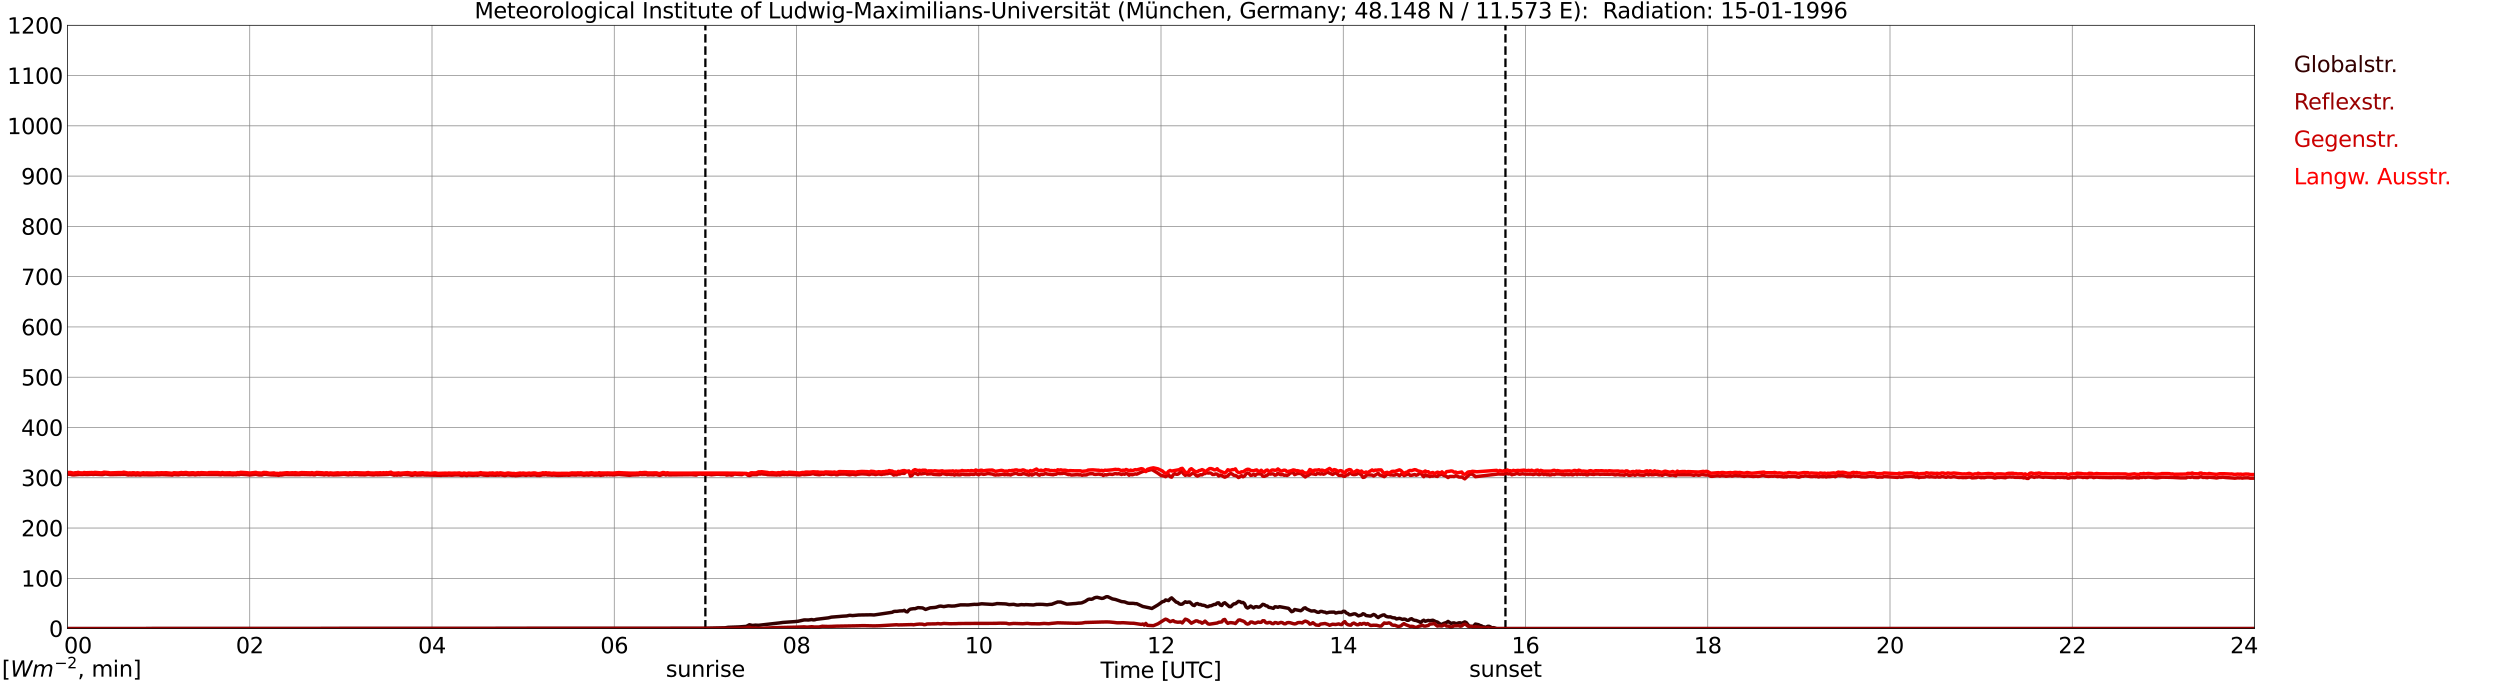 <?xml version="1.0" encoding="utf-8" standalone="no"?>
<!DOCTYPE svg PUBLIC "-//W3C//DTD SVG 1.1//EN"
  "http://www.w3.org/Graphics/SVG/1.1/DTD/svg11.dtd">
<svg xmlns:xlink="http://www.w3.org/1999/xlink" width="1085.4pt" height="296.64pt" viewBox="0 0 1085.4 296.64" xmlns="http://www.w3.org/2000/svg" version="1.1">
 <defs>
  <style type="text/css">*{stroke-linejoin: round; stroke-linecap: butt}</style>
 </defs>
 <g id="figure_1">
  <g id="patch_1">
   <path d="M 0 296.64 
L 1085.4 296.64 
L 1085.4 0 
L 0 0 
z
" style="fill: #ffffff"/>
  </g>
  <g id="axes_1">
   <g id="patch_2">
    <path d="M 29.306 272.909 
L 978.814 272.909 
L 978.814 10.976 
L 29.306 10.976 
z
" style="fill: #ffffff"/>
   </g>
   <g id="patch_3">
    <path d="M 978.814 272.909 
L 978.814 272.909 
L 978.814 10.976 
L 978.814 10.976 
z
" clip-path="url(#pde2c253fc5)" style="fill: #d3d3d3; opacity: 0.25; stroke: #d3d3d3; stroke-linejoin: miter"/>
   </g>
   <g id="matplotlib.axis_1">
    <g id="xtick_1">
     <g id="line2d_1">
      <path d="M 29.306 272.909 
L 29.306 10.976 
" clip-path="url(#pde2c253fc5)" style="fill: none; stroke: #808080; stroke-width: 0.3; stroke-linecap: square"/>
     </g>
     <g id="line2d_2"/>
     <g id="text_1">
      <!--    00 -->
      <g transform="translate(18.733 283.627) scale(0.095 -0.095)">
       <defs>
        <path id="DejaVuSans-20" transform="scale(0.016)"/>
        <path id="DejaVuSans-30" d="M 2034 4250 
Q 1547 4250 1301 3770 
Q 1056 3291 1056 2328 
Q 1056 1369 1301 889 
Q 1547 409 2034 409 
Q 2525 409 2770 889 
Q 3016 1369 3016 2328 
Q 3016 3291 2770 3770 
Q 2525 4250 2034 4250 
z
M 2034 4750 
Q 2819 4750 3233 4129 
Q 3647 3509 3647 2328 
Q 3647 1150 3233 529 
Q 2819 -91 2034 -91 
Q 1250 -91 836 529 
Q 422 1150 422 2328 
Q 422 3509 836 4129 
Q 1250 4750 2034 4750 
z
" transform="scale(0.016)"/>
       </defs>
       <use xlink:href="#DejaVuSans-20"/>
       <use xlink:href="#DejaVuSans-20" transform="translate(31.787 0)"/>
       <use xlink:href="#DejaVuSans-20" transform="translate(63.574 0)"/>
       <use xlink:href="#DejaVuSans-30" transform="translate(95.361 0)"/>
       <use xlink:href="#DejaVuSans-30" transform="translate(158.984 0)"/>
      </g>
     </g>
    </g>
    <g id="xtick_2">
     <g id="line2d_3">
      <path d="M 108.431 272.909 
L 108.431 10.976 
" clip-path="url(#pde2c253fc5)" style="fill: none; stroke: #808080; stroke-width: 0.3; stroke-linecap: square"/>
     </g>
     <g id="line2d_4"/>
     <g id="text_2">
      <!-- 02 -->
      <g transform="translate(102.387 283.627) scale(0.095 -0.095)">
       <defs>
        <path id="DejaVuSans-32" d="M 1228 531 
L 3431 531 
L 3431 0 
L 469 0 
L 469 531 
Q 828 903 1448 1529 
Q 2069 2156 2228 2338 
Q 2531 2678 2651 2914 
Q 2772 3150 2772 3378 
Q 2772 3750 2511 3984 
Q 2250 4219 1831 4219 
Q 1534 4219 1204 4116 
Q 875 4013 500 3803 
L 500 4441 
Q 881 4594 1212 4672 
Q 1544 4750 1819 4750 
Q 2544 4750 2975 4387 
Q 3406 4025 3406 3419 
Q 3406 3131 3298 2873 
Q 3191 2616 2906 2266 
Q 2828 2175 2409 1742 
Q 1991 1309 1228 531 
z
" transform="scale(0.016)"/>
       </defs>
       <use xlink:href="#DejaVuSans-30"/>
       <use xlink:href="#DejaVuSans-32" transform="translate(63.623 0)"/>
      </g>
     </g>
    </g>
    <g id="xtick_3">
     <g id="line2d_5">
      <path d="M 187.557 272.909 
L 187.557 10.976 
" clip-path="url(#pde2c253fc5)" style="fill: none; stroke: #808080; stroke-width: 0.3; stroke-linecap: square"/>
     </g>
     <g id="line2d_6"/>
     <g id="text_3">
      <!-- 04 -->
      <g transform="translate(181.513 283.627) scale(0.095 -0.095)">
       <defs>
        <path id="DejaVuSans-34" d="M 2419 4116 
L 825 1625 
L 2419 1625 
L 2419 4116 
z
M 2253 4666 
L 3047 4666 
L 3047 1625 
L 3713 1625 
L 3713 1100 
L 3047 1100 
L 3047 0 
L 2419 0 
L 2419 1100 
L 313 1100 
L 313 1709 
L 2253 4666 
z
" transform="scale(0.016)"/>
       </defs>
       <use xlink:href="#DejaVuSans-30"/>
       <use xlink:href="#DejaVuSans-34" transform="translate(63.623 0)"/>
      </g>
     </g>
    </g>
    <g id="xtick_4">
     <g id="line2d_7">
      <path d="M 266.683 272.909 
L 266.683 10.976 
" clip-path="url(#pde2c253fc5)" style="fill: none; stroke: #808080; stroke-width: 0.3; stroke-linecap: square"/>
     </g>
     <g id="line2d_8"/>
     <g id="text_4">
      <!-- 06 -->
      <g transform="translate(260.638 283.627) scale(0.095 -0.095)">
       <defs>
        <path id="DejaVuSans-36" d="M 2113 2584 
Q 1688 2584 1439 2293 
Q 1191 2003 1191 1497 
Q 1191 994 1439 701 
Q 1688 409 2113 409 
Q 2538 409 2786 701 
Q 3034 994 3034 1497 
Q 3034 2003 2786 2293 
Q 2538 2584 2113 2584 
z
M 3366 4563 
L 3366 3988 
Q 3128 4100 2886 4159 
Q 2644 4219 2406 4219 
Q 1781 4219 1451 3797 
Q 1122 3375 1075 2522 
Q 1259 2794 1537 2939 
Q 1816 3084 2150 3084 
Q 2853 3084 3261 2657 
Q 3669 2231 3669 1497 
Q 3669 778 3244 343 
Q 2819 -91 2113 -91 
Q 1303 -91 875 529 
Q 447 1150 447 2328 
Q 447 3434 972 4092 
Q 1497 4750 2381 4750 
Q 2619 4750 2861 4703 
Q 3103 4656 3366 4563 
z
" transform="scale(0.016)"/>
       </defs>
       <use xlink:href="#DejaVuSans-30"/>
       <use xlink:href="#DejaVuSans-36" transform="translate(63.623 0)"/>
      </g>
     </g>
    </g>
    <g id="xtick_5">
     <g id="line2d_9">
      <path d="M 345.808 272.909 
L 345.808 10.976 
" clip-path="url(#pde2c253fc5)" style="fill: none; stroke: #808080; stroke-width: 0.3; stroke-linecap: square"/>
     </g>
     <g id="line2d_10"/>
     <g id="text_5">
      <!-- 08 -->
      <g transform="translate(339.764 283.627) scale(0.095 -0.095)">
       <defs>
        <path id="DejaVuSans-38" d="M 2034 2216 
Q 1584 2216 1326 1975 
Q 1069 1734 1069 1313 
Q 1069 891 1326 650 
Q 1584 409 2034 409 
Q 2484 409 2743 651 
Q 3003 894 3003 1313 
Q 3003 1734 2745 1975 
Q 2488 2216 2034 2216 
z
M 1403 2484 
Q 997 2584 770 2862 
Q 544 3141 544 3541 
Q 544 4100 942 4425 
Q 1341 4750 2034 4750 
Q 2731 4750 3128 4425 
Q 3525 4100 3525 3541 
Q 3525 3141 3298 2862 
Q 3072 2584 2669 2484 
Q 3125 2378 3379 2068 
Q 3634 1759 3634 1313 
Q 3634 634 3220 271 
Q 2806 -91 2034 -91 
Q 1263 -91 848 271 
Q 434 634 434 1313 
Q 434 1759 690 2068 
Q 947 2378 1403 2484 
z
M 1172 3481 
Q 1172 3119 1398 2916 
Q 1625 2713 2034 2713 
Q 2441 2713 2670 2916 
Q 2900 3119 2900 3481 
Q 2900 3844 2670 4047 
Q 2441 4250 2034 4250 
Q 1625 4250 1398 4047 
Q 1172 3844 1172 3481 
z
" transform="scale(0.016)"/>
       </defs>
       <use xlink:href="#DejaVuSans-30"/>
       <use xlink:href="#DejaVuSans-38" transform="translate(63.623 0)"/>
      </g>
     </g>
    </g>
    <g id="xtick_6">
     <g id="line2d_11">
      <path d="M 424.934 272.909 
L 424.934 10.976 
" clip-path="url(#pde2c253fc5)" style="fill: none; stroke: #808080; stroke-width: 0.3; stroke-linecap: square"/>
     </g>
     <g id="line2d_12"/>
     <g id="text_6">
      <!-- 10 -->
      <g transform="translate(418.89 283.627) scale(0.095 -0.095)">
       <defs>
        <path id="DejaVuSans-31" d="M 794 531 
L 1825 531 
L 1825 4091 
L 703 3866 
L 703 4441 
L 1819 4666 
L 2450 4666 
L 2450 531 
L 3481 531 
L 3481 0 
L 794 0 
L 794 531 
z
" transform="scale(0.016)"/>
       </defs>
       <use xlink:href="#DejaVuSans-31"/>
       <use xlink:href="#DejaVuSans-30" transform="translate(63.623 0)"/>
      </g>
     </g>
    </g>
    <g id="xtick_7">
     <g id="line2d_13">
      <path d="M 504.06 272.909 
L 504.06 10.976 
" clip-path="url(#pde2c253fc5)" style="fill: none; stroke: #808080; stroke-width: 0.3; stroke-linecap: square"/>
     </g>
     <g id="line2d_14"/>
     <g id="text_7">
      <!-- 12 -->
      <g transform="translate(498.015 283.627) scale(0.095 -0.095)">
       <use xlink:href="#DejaVuSans-31"/>
       <use xlink:href="#DejaVuSans-32" transform="translate(63.623 0)"/>
      </g>
     </g>
    </g>
    <g id="xtick_8">
     <g id="line2d_15">
      <path d="M 583.185 272.909 
L 583.185 10.976 
" clip-path="url(#pde2c253fc5)" style="fill: none; stroke: #808080; stroke-width: 0.3; stroke-linecap: square"/>
     </g>
     <g id="line2d_16"/>
     <g id="text_8">
      <!-- 14 -->
      <g transform="translate(577.141 283.627) scale(0.095 -0.095)">
       <use xlink:href="#DejaVuSans-31"/>
       <use xlink:href="#DejaVuSans-34" transform="translate(63.623 0)"/>
      </g>
     </g>
    </g>
    <g id="xtick_9">
     <g id="line2d_17">
      <path d="M 662.311 272.909 
L 662.311 10.976 
" clip-path="url(#pde2c253fc5)" style="fill: none; stroke: #808080; stroke-width: 0.3; stroke-linecap: square"/>
     </g>
     <g id="line2d_18"/>
     <g id="text_9">
      <!-- 16 -->
      <g transform="translate(656.267 283.627) scale(0.095 -0.095)">
       <use xlink:href="#DejaVuSans-31"/>
       <use xlink:href="#DejaVuSans-36" transform="translate(63.623 0)"/>
      </g>
     </g>
    </g>
    <g id="xtick_10">
     <g id="line2d_19">
      <path d="M 741.437 272.909 
L 741.437 10.976 
" clip-path="url(#pde2c253fc5)" style="fill: none; stroke: #808080; stroke-width: 0.3; stroke-linecap: square"/>
     </g>
     <g id="line2d_20"/>
     <g id="text_10">
      <!-- 18 -->
      <g transform="translate(735.392 283.627) scale(0.095 -0.095)">
       <use xlink:href="#DejaVuSans-31"/>
       <use xlink:href="#DejaVuSans-38" transform="translate(63.623 0)"/>
      </g>
     </g>
    </g>
    <g id="xtick_11">
     <g id="line2d_21">
      <path d="M 820.562 272.909 
L 820.562 10.976 
" clip-path="url(#pde2c253fc5)" style="fill: none; stroke: #808080; stroke-width: 0.3; stroke-linecap: square"/>
     </g>
     <g id="line2d_22"/>
     <g id="text_11">
      <!-- 20 -->
      <g transform="translate(814.518 283.627) scale(0.095 -0.095)">
       <use xlink:href="#DejaVuSans-32"/>
       <use xlink:href="#DejaVuSans-30" transform="translate(63.623 0)"/>
      </g>
     </g>
    </g>
    <g id="xtick_12">
     <g id="line2d_23">
      <path d="M 899.688 272.909 
L 899.688 10.976 
" clip-path="url(#pde2c253fc5)" style="fill: none; stroke: #808080; stroke-width: 0.3; stroke-linecap: square"/>
     </g>
     <g id="line2d_24"/>
     <g id="text_12">
      <!-- 22 -->
      <g transform="translate(893.644 283.627) scale(0.095 -0.095)">
       <use xlink:href="#DejaVuSans-32"/>
       <use xlink:href="#DejaVuSans-32" transform="translate(63.623 0)"/>
      </g>
     </g>
    </g>
    <g id="xtick_13">
     <g id="line2d_25">
      <path d="M 978.814 272.909 
L 978.814 10.976 
" clip-path="url(#pde2c253fc5)" style="fill: none; stroke: #808080; stroke-width: 0.3; stroke-linecap: square"/>
     </g>
     <g id="line2d_26"/>
     <g id="text_13">
      <!-- 24    -->
      <g transform="translate(968.241 283.627) scale(0.095 -0.095)">
       <use xlink:href="#DejaVuSans-32"/>
       <use xlink:href="#DejaVuSans-34" transform="translate(63.623 0)"/>
       <use xlink:href="#DejaVuSans-20" transform="translate(127.246 0)"/>
       <use xlink:href="#DejaVuSans-20" transform="translate(159.033 0)"/>
       <use xlink:href="#DejaVuSans-20" transform="translate(190.82 0)"/>
      </g>
     </g>
    </g>
    <g id="text_14">
     <!-- Time [UTC] -->
     <g transform="translate(477.806 294.322) scale(0.095 -0.095)">
      <defs>
       <path id="DejaVuSans-54" d="M -19 4666 
L 3928 4666 
L 3928 4134 
L 2272 4134 
L 2272 0 
L 1638 0 
L 1638 4134 
L -19 4134 
L -19 4666 
z
" transform="scale(0.016)"/>
       <path id="DejaVuSans-69" d="M 603 3500 
L 1178 3500 
L 1178 0 
L 603 0 
L 603 3500 
z
M 603 4863 
L 1178 4863 
L 1178 4134 
L 603 4134 
L 603 4863 
z
" transform="scale(0.016)"/>
       <path id="DejaVuSans-6d" d="M 3328 2828 
Q 3544 3216 3844 3400 
Q 4144 3584 4550 3584 
Q 5097 3584 5394 3201 
Q 5691 2819 5691 2113 
L 5691 0 
L 5113 0 
L 5113 2094 
Q 5113 2597 4934 2840 
Q 4756 3084 4391 3084 
Q 3944 3084 3684 2787 
Q 3425 2491 3425 1978 
L 3425 0 
L 2847 0 
L 2847 2094 
Q 2847 2600 2669 2842 
Q 2491 3084 2119 3084 
Q 1678 3084 1418 2786 
Q 1159 2488 1159 1978 
L 1159 0 
L 581 0 
L 581 3500 
L 1159 3500 
L 1159 2956 
Q 1356 3278 1631 3431 
Q 1906 3584 2284 3584 
Q 2666 3584 2933 3390 
Q 3200 3197 3328 2828 
z
" transform="scale(0.016)"/>
       <path id="DejaVuSans-65" d="M 3597 1894 
L 3597 1613 
L 953 1613 
Q 991 1019 1311 708 
Q 1631 397 2203 397 
Q 2534 397 2845 478 
Q 3156 559 3463 722 
L 3463 178 
Q 3153 47 2828 -22 
Q 2503 -91 2169 -91 
Q 1331 -91 842 396 
Q 353 884 353 1716 
Q 353 2575 817 3079 
Q 1281 3584 2069 3584 
Q 2775 3584 3186 3129 
Q 3597 2675 3597 1894 
z
M 3022 2063 
Q 3016 2534 2758 2815 
Q 2500 3097 2075 3097 
Q 1594 3097 1305 2825 
Q 1016 2553 972 2059 
L 3022 2063 
z
" transform="scale(0.016)"/>
       <path id="DejaVuSans-5b" d="M 550 4863 
L 1875 4863 
L 1875 4416 
L 1125 4416 
L 1125 -397 
L 1875 -397 
L 1875 -844 
L 550 -844 
L 550 4863 
z
" transform="scale(0.016)"/>
       <path id="DejaVuSans-55" d="M 556 4666 
L 1191 4666 
L 1191 1831 
Q 1191 1081 1462 751 
Q 1734 422 2344 422 
Q 2950 422 3222 751 
Q 3494 1081 3494 1831 
L 3494 4666 
L 4128 4666 
L 4128 1753 
Q 4128 841 3676 375 
Q 3225 -91 2344 -91 
Q 1459 -91 1007 375 
Q 556 841 556 1753 
L 556 4666 
z
" transform="scale(0.016)"/>
       <path id="DejaVuSans-43" d="M 4122 4306 
L 4122 3641 
Q 3803 3938 3442 4084 
Q 3081 4231 2675 4231 
Q 1875 4231 1450 3742 
Q 1025 3253 1025 2328 
Q 1025 1406 1450 917 
Q 1875 428 2675 428 
Q 3081 428 3442 575 
Q 3803 722 4122 1019 
L 4122 359 
Q 3791 134 3420 21 
Q 3050 -91 2638 -91 
Q 1578 -91 968 557 
Q 359 1206 359 2328 
Q 359 3453 968 4101 
Q 1578 4750 2638 4750 
Q 3056 4750 3426 4639 
Q 3797 4528 4122 4306 
z
" transform="scale(0.016)"/>
       <path id="DejaVuSans-5d" d="M 1947 4863 
L 1947 -844 
L 622 -844 
L 622 -397 
L 1369 -397 
L 1369 4416 
L 622 4416 
L 622 4863 
L 1947 4863 
z
" transform="scale(0.016)"/>
      </defs>
      <use xlink:href="#DejaVuSans-54"/>
      <use xlink:href="#DejaVuSans-69" transform="translate(57.959 0)"/>
      <use xlink:href="#DejaVuSans-6d" transform="translate(85.742 0)"/>
      <use xlink:href="#DejaVuSans-65" transform="translate(183.154 0)"/>
      <use xlink:href="#DejaVuSans-20" transform="translate(244.678 0)"/>
      <use xlink:href="#DejaVuSans-5b" transform="translate(276.465 0)"/>
      <use xlink:href="#DejaVuSans-55" transform="translate(315.479 0)"/>
      <use xlink:href="#DejaVuSans-54" transform="translate(388.672 0)"/>
      <use xlink:href="#DejaVuSans-43" transform="translate(443.881 0)"/>
      <use xlink:href="#DejaVuSans-5d" transform="translate(513.705 0)"/>
     </g>
    </g>
   </g>
   <g id="matplotlib.axis_2">
    <g id="ytick_1">
     <g id="line2d_27">
      <path d="M 29.306 272.909 
L 978.814 272.909 
" clip-path="url(#pde2c253fc5)" style="fill: none; stroke: #808080; stroke-width: 0.3; stroke-linecap: square"/>
     </g>
     <g id="line2d_28"/>
     <g id="text_15">
      <!-- 0 -->
      <g transform="translate(21.261 276.518) scale(0.095 -0.095)">
       <use xlink:href="#DejaVuSans-30"/>
      </g>
     </g>
    </g>
    <g id="ytick_2">
     <g id="line2d_29">
      <path d="M 29.306 251.081 
L 978.814 251.081 
" clip-path="url(#pde2c253fc5)" style="fill: none; stroke: #808080; stroke-width: 0.3; stroke-linecap: square"/>
     </g>
     <g id="line2d_30"/>
     <g id="text_16">
      <!-- 100 -->
      <g transform="translate(9.173 254.69) scale(0.095 -0.095)">
       <use xlink:href="#DejaVuSans-31"/>
       <use xlink:href="#DejaVuSans-30" transform="translate(63.623 0)"/>
       <use xlink:href="#DejaVuSans-30" transform="translate(127.246 0)"/>
      </g>
     </g>
    </g>
    <g id="ytick_3">
     <g id="line2d_31">
      <path d="M 29.306 229.253 
L 978.814 229.253 
" clip-path="url(#pde2c253fc5)" style="fill: none; stroke: #808080; stroke-width: 0.3; stroke-linecap: square"/>
     </g>
     <g id="line2d_32"/>
     <g id="text_17">
      <!-- 200 -->
      <g transform="translate(9.173 232.863) scale(0.095 -0.095)">
       <use xlink:href="#DejaVuSans-32"/>
       <use xlink:href="#DejaVuSans-30" transform="translate(63.623 0)"/>
       <use xlink:href="#DejaVuSans-30" transform="translate(127.246 0)"/>
      </g>
     </g>
    </g>
    <g id="ytick_4">
     <g id="line2d_33">
      <path d="M 29.306 207.426 
L 978.814 207.426 
" clip-path="url(#pde2c253fc5)" style="fill: none; stroke: #808080; stroke-width: 0.3; stroke-linecap: square"/>
     </g>
     <g id="line2d_34"/>
     <g id="text_18">
      <!-- 300 -->
      <g transform="translate(9.173 211.035) scale(0.095 -0.095)">
       <defs>
        <path id="DejaVuSans-33" d="M 2597 2516 
Q 3050 2419 3304 2112 
Q 3559 1806 3559 1356 
Q 3559 666 3084 287 
Q 2609 -91 1734 -91 
Q 1441 -91 1130 -33 
Q 819 25 488 141 
L 488 750 
Q 750 597 1062 519 
Q 1375 441 1716 441 
Q 2309 441 2620 675 
Q 2931 909 2931 1356 
Q 2931 1769 2642 2001 
Q 2353 2234 1838 2234 
L 1294 2234 
L 1294 2753 
L 1863 2753 
Q 2328 2753 2575 2939 
Q 2822 3125 2822 3475 
Q 2822 3834 2567 4026 
Q 2313 4219 1838 4219 
Q 1578 4219 1281 4162 
Q 984 4106 628 3988 
L 628 4550 
Q 988 4650 1302 4700 
Q 1616 4750 1894 4750 
Q 2613 4750 3031 4423 
Q 3450 4097 3450 3541 
Q 3450 3153 3228 2886 
Q 3006 2619 2597 2516 
z
" transform="scale(0.016)"/>
       </defs>
       <use xlink:href="#DejaVuSans-33"/>
       <use xlink:href="#DejaVuSans-30" transform="translate(63.623 0)"/>
       <use xlink:href="#DejaVuSans-30" transform="translate(127.246 0)"/>
      </g>
     </g>
    </g>
    <g id="ytick_5">
     <g id="line2d_35">
      <path d="M 29.306 185.598 
L 978.814 185.598 
" clip-path="url(#pde2c253fc5)" style="fill: none; stroke: #808080; stroke-width: 0.3; stroke-linecap: square"/>
     </g>
     <g id="line2d_36"/>
     <g id="text_19">
      <!-- 400 -->
      <g transform="translate(9.173 189.207) scale(0.095 -0.095)">
       <use xlink:href="#DejaVuSans-34"/>
       <use xlink:href="#DejaVuSans-30" transform="translate(63.623 0)"/>
       <use xlink:href="#DejaVuSans-30" transform="translate(127.246 0)"/>
      </g>
     </g>
    </g>
    <g id="ytick_6">
     <g id="line2d_37">
      <path d="M 29.306 163.77 
L 978.814 163.77 
" clip-path="url(#pde2c253fc5)" style="fill: none; stroke: #808080; stroke-width: 0.3; stroke-linecap: square"/>
     </g>
     <g id="line2d_38"/>
     <g id="text_20">
      <!-- 500 -->
      <g transform="translate(9.173 167.379) scale(0.095 -0.095)">
       <defs>
        <path id="DejaVuSans-35" d="M 691 4666 
L 3169 4666 
L 3169 4134 
L 1269 4134 
L 1269 2991 
Q 1406 3038 1543 3061 
Q 1681 3084 1819 3084 
Q 2600 3084 3056 2656 
Q 3513 2228 3513 1497 
Q 3513 744 3044 326 
Q 2575 -91 1722 -91 
Q 1428 -91 1123 -41 
Q 819 9 494 109 
L 494 744 
Q 775 591 1075 516 
Q 1375 441 1709 441 
Q 2250 441 2565 725 
Q 2881 1009 2881 1497 
Q 2881 1984 2565 2268 
Q 2250 2553 1709 2553 
Q 1456 2553 1204 2497 
Q 953 2441 691 2322 
L 691 4666 
z
" transform="scale(0.016)"/>
       </defs>
       <use xlink:href="#DejaVuSans-35"/>
       <use xlink:href="#DejaVuSans-30" transform="translate(63.623 0)"/>
       <use xlink:href="#DejaVuSans-30" transform="translate(127.246 0)"/>
      </g>
     </g>
    </g>
    <g id="ytick_7">
     <g id="line2d_39">
      <path d="M 29.306 141.942 
L 978.814 141.942 
" clip-path="url(#pde2c253fc5)" style="fill: none; stroke: #808080; stroke-width: 0.3; stroke-linecap: square"/>
     </g>
     <g id="line2d_40"/>
     <g id="text_21">
      <!-- 600 -->
      <g transform="translate(9.173 145.551) scale(0.095 -0.095)">
       <use xlink:href="#DejaVuSans-36"/>
       <use xlink:href="#DejaVuSans-30" transform="translate(63.623 0)"/>
       <use xlink:href="#DejaVuSans-30" transform="translate(127.246 0)"/>
      </g>
     </g>
    </g>
    <g id="ytick_8">
     <g id="line2d_41">
      <path d="M 29.306 120.114 
L 978.814 120.114 
" clip-path="url(#pde2c253fc5)" style="fill: none; stroke: #808080; stroke-width: 0.3; stroke-linecap: square"/>
     </g>
     <g id="line2d_42"/>
     <g id="text_22">
      <!-- 700 -->
      <g transform="translate(9.173 123.724) scale(0.095 -0.095)">
       <defs>
        <path id="DejaVuSans-37" d="M 525 4666 
L 3525 4666 
L 3525 4397 
L 1831 0 
L 1172 0 
L 2766 4134 
L 525 4134 
L 525 4666 
z
" transform="scale(0.016)"/>
       </defs>
       <use xlink:href="#DejaVuSans-37"/>
       <use xlink:href="#DejaVuSans-30" transform="translate(63.623 0)"/>
       <use xlink:href="#DejaVuSans-30" transform="translate(127.246 0)"/>
      </g>
     </g>
    </g>
    <g id="ytick_9">
     <g id="line2d_43">
      <path d="M 29.306 98.287 
L 978.814 98.287 
" clip-path="url(#pde2c253fc5)" style="fill: none; stroke: #808080; stroke-width: 0.3; stroke-linecap: square"/>
     </g>
     <g id="line2d_44"/>
     <g id="text_23">
      <!-- 800 -->
      <g transform="translate(9.173 101.896) scale(0.095 -0.095)">
       <use xlink:href="#DejaVuSans-38"/>
       <use xlink:href="#DejaVuSans-30" transform="translate(63.623 0)"/>
       <use xlink:href="#DejaVuSans-30" transform="translate(127.246 0)"/>
      </g>
     </g>
    </g>
    <g id="ytick_10">
     <g id="line2d_45">
      <path d="M 29.306 76.459 
L 978.814 76.459 
" clip-path="url(#pde2c253fc5)" style="fill: none; stroke: #808080; stroke-width: 0.3; stroke-linecap: square"/>
     </g>
     <g id="line2d_46"/>
     <g id="text_24">
      <!-- 900 -->
      <g transform="translate(9.173 80.068) scale(0.095 -0.095)">
       <defs>
        <path id="DejaVuSans-39" d="M 703 97 
L 703 672 
Q 941 559 1184 500 
Q 1428 441 1663 441 
Q 2288 441 2617 861 
Q 2947 1281 2994 2138 
Q 2813 1869 2534 1725 
Q 2256 1581 1919 1581 
Q 1219 1581 811 2004 
Q 403 2428 403 3163 
Q 403 3881 828 4315 
Q 1253 4750 1959 4750 
Q 2769 4750 3195 4129 
Q 3622 3509 3622 2328 
Q 3622 1225 3098 567 
Q 2575 -91 1691 -91 
Q 1453 -91 1209 -44 
Q 966 3 703 97 
z
M 1959 2075 
Q 2384 2075 2632 2365 
Q 2881 2656 2881 3163 
Q 2881 3666 2632 3958 
Q 2384 4250 1959 4250 
Q 1534 4250 1286 3958 
Q 1038 3666 1038 3163 
Q 1038 2656 1286 2365 
Q 1534 2075 1959 2075 
z
" transform="scale(0.016)"/>
       </defs>
       <use xlink:href="#DejaVuSans-39"/>
       <use xlink:href="#DejaVuSans-30" transform="translate(63.623 0)"/>
       <use xlink:href="#DejaVuSans-30" transform="translate(127.246 0)"/>
      </g>
     </g>
    </g>
    <g id="ytick_11">
     <g id="line2d_47">
      <path d="M 29.306 54.631 
L 978.814 54.631 
" clip-path="url(#pde2c253fc5)" style="fill: none; stroke: #808080; stroke-width: 0.3; stroke-linecap: square"/>
     </g>
     <g id="line2d_48"/>
     <g id="text_25">
      <!-- 1000 -->
      <g transform="translate(3.128 58.24) scale(0.095 -0.095)">
       <use xlink:href="#DejaVuSans-31"/>
       <use xlink:href="#DejaVuSans-30" transform="translate(63.623 0)"/>
       <use xlink:href="#DejaVuSans-30" transform="translate(127.246 0)"/>
       <use xlink:href="#DejaVuSans-30" transform="translate(190.869 0)"/>
      </g>
     </g>
    </g>
    <g id="ytick_12">
     <g id="line2d_49">
      <path d="M 29.306 32.803 
L 978.814 32.803 
" clip-path="url(#pde2c253fc5)" style="fill: none; stroke: #808080; stroke-width: 0.3; stroke-linecap: square"/>
     </g>
     <g id="line2d_50"/>
     <g id="text_26">
      <!-- 1100 -->
      <g transform="translate(3.128 36.413) scale(0.095 -0.095)">
       <use xlink:href="#DejaVuSans-31"/>
       <use xlink:href="#DejaVuSans-31" transform="translate(63.623 0)"/>
       <use xlink:href="#DejaVuSans-30" transform="translate(127.246 0)"/>
       <use xlink:href="#DejaVuSans-30" transform="translate(190.869 0)"/>
      </g>
     </g>
    </g>
    <g id="ytick_13">
     <g id="line2d_51">
      <path d="M 29.306 10.976 
L 978.814 10.976 
" clip-path="url(#pde2c253fc5)" style="fill: none; stroke: #808080; stroke-width: 0.3; stroke-linecap: square"/>
     </g>
     <g id="line2d_52"/>
     <g id="text_27">
      <!-- 1200 -->
      <g transform="translate(3.128 14.585) scale(0.095 -0.095)">
       <use xlink:href="#DejaVuSans-31"/>
       <use xlink:href="#DejaVuSans-32" transform="translate(63.623 0)"/>
       <use xlink:href="#DejaVuSans-30" transform="translate(127.246 0)"/>
       <use xlink:href="#DejaVuSans-30" transform="translate(190.869 0)"/>
      </g>
     </g>
    </g>
   </g>
   <g id="line2d_53">
    <path d="M 306.246 272.909 
L 306.246 10.976 
" clip-path="url(#pde2c253fc5)" style="fill: none; stroke-dasharray: 3.7,1.6; stroke-dashoffset: 0; stroke: #000000"/>
   </g>
   <g id="line2d_54">
    <path d="M 653.607 272.909 
L 653.607 10.976 
" clip-path="url(#pde2c253fc5)" style="fill: none; stroke-dasharray: 3.7,1.6; stroke-dashoffset: 0; stroke: #000000"/>
   </g>
   <g id="line2d_55">
    <path d="M 29.306 272.909 
L 304.927 272.804 
L 314.818 272.57 
L 316.136 272.35 
L 320.752 272.184 
L 324.049 271.944 
L 325.368 271.243 
L 326.686 271.547 
L 328.005 271.407 
L 329.324 271.479 
L 338.555 270.427 
L 339.874 270.237 
L 345.149 269.866 
L 346.468 269.735 
L 349.105 269.148 
L 351.083 269.176 
L 352.402 268.978 
L 353.062 269.141 
L 353.721 269.089 
L 354.38 268.888 
L 359.655 268.246 
L 360.974 267.93 
L 362.952 267.771 
L 364.271 267.668 
L 365.59 267.539 
L 367.568 267.423 
L 368.887 267.135 
L 370.206 267.266 
L 372.843 267.011 
L 378.118 266.921 
L 379.437 267 
L 387.349 265.83 
L 388.009 265.498 
L 388.668 265.404 
L 389.328 265.433 
L 390.646 265.243 
L 391.965 265.206 
L 392.624 264.97 
L 393.284 265.518 
L 393.943 265.653 
L 394.603 264.861 
L 395.262 264.459 
L 396.581 264.265 
L 397.24 264.276 
L 398.559 263.811 
L 400.537 263.935 
L 401.856 264.597 
L 403.834 263.894 
L 405.812 263.741 
L 406.471 263.628 
L 407.79 263.206 
L 408.45 263.145 
L 409.768 263.366 
L 411.746 263.023 
L 413.065 263.13 
L 414.384 263.102 
L 417.022 262.608 
L 418.34 262.6 
L 420.318 262.645 
L 422.956 262.383 
L 424.275 262.412 
L 426.253 262.135 
L 427.572 262.226 
L 430.869 262.418 
L 432.187 262.207 
L 432.847 262.047 
L 436.144 262.176 
L 436.803 262.222 
L 438.122 262.506 
L 440.1 262.377 
L 441.419 262.676 
L 442.078 262.693 
L 443.397 262.493 
L 444.716 262.586 
L 445.375 262.495 
L 448.672 262.656 
L 449.991 262.397 
L 451.309 262.383 
L 452.628 262.392 
L 454.606 262.58 
L 455.925 262.383 
L 456.584 262.351 
L 457.903 261.84 
L 459.222 261.344 
L 460.541 261.377 
L 463.178 262.311 
L 464.497 262.215 
L 465.816 262.098 
L 467.134 262.008 
L 468.453 261.822 
L 469.113 261.814 
L 469.772 261.689 
L 471.091 261.109 
L 472.409 260.257 
L 473.069 260.102 
L 473.728 260.188 
L 474.388 260.033 
L 475.047 259.616 
L 475.706 259.4 
L 476.366 259.328 
L 477.685 259.662 
L 478.344 259.812 
L 479.003 259.725 
L 480.322 259.072 
L 480.981 259.081 
L 482.96 260.024 
L 484.278 260.275 
L 485.597 260.718 
L 486.916 261.185 
L 488.235 261.318 
L 489.553 261.82 
L 490.213 261.934 
L 492.191 261.958 
L 492.85 262.102 
L 493.51 262.091 
L 496.147 263.305 
L 498.785 263.85 
L 500.103 264.178 
L 502.741 262.617 
L 504.719 261.207 
L 505.379 261.104 
L 506.038 260.476 
L 507.357 260.753 
L 508.016 259.991 
L 508.675 259.57 
L 510.654 261.419 
L 511.313 261.587 
L 511.972 262.146 
L 512.632 262.362 
L 513.291 262.281 
L 514.61 261.255 
L 515.269 261.547 
L 515.929 261.401 
L 516.588 261.397 
L 517.907 262.713 
L 518.566 262.901 
L 519.226 262.172 
L 519.885 262.036 
L 520.544 262.431 
L 521.204 262.427 
L 521.863 262.731 
L 522.522 262.787 
L 523.182 262.958 
L 523.841 263.35 
L 524.501 263.403 
L 525.16 263.056 
L 525.819 263.001 
L 527.138 262.429 
L 527.797 262.41 
L 528.457 261.779 
L 529.116 261.722 
L 529.776 262.632 
L 530.435 262.89 
L 531.094 261.984 
L 531.754 261.683 
L 533.732 263.374 
L 534.391 263.383 
L 535.051 262.682 
L 535.71 262.159 
L 536.369 262.122 
L 537.688 261.089 
L 538.348 261.218 
L 539.007 261.626 
L 539.666 261.563 
L 540.326 262.106 
L 540.985 263.553 
L 541.644 263.99 
L 542.304 263.649 
L 542.963 263.123 
L 544.282 263.92 
L 544.941 263.442 
L 545.601 263.388 
L 546.26 263.599 
L 546.919 263.518 
L 547.579 263.019 
L 548.238 262.379 
L 548.898 262.532 
L 549.557 262.979 
L 550.216 263.113 
L 550.876 263.706 
L 551.535 263.767 
L 552.854 264.134 
L 553.513 263.438 
L 554.173 263.494 
L 554.832 263.667 
L 555.491 263.388 
L 559.448 264.123 
L 560.766 265.572 
L 561.426 265.35 
L 562.085 264.621 
L 564.723 265.16 
L 565.382 264.741 
L 566.042 264.066 
L 566.701 263.887 
L 567.36 264.422 
L 568.679 265.027 
L 569.338 265.291 
L 570.657 265.184 
L 571.976 265.821 
L 572.635 265.861 
L 573.295 265.431 
L 573.954 265.47 
L 574.613 265.697 
L 575.273 265.773 
L 575.932 266.103 
L 577.251 265.789 
L 579.229 265.743 
L 579.889 266.155 
L 581.207 265.865 
L 582.526 265.904 
L 583.185 265.4 
L 583.845 265.446 
L 584.504 266.116 
L 585.164 266.384 
L 585.823 266.917 
L 586.482 266.913 
L 587.801 266.509 
L 588.46 266.531 
L 589.779 267.391 
L 591.098 267.013 
L 591.757 266.457 
L 592.417 266.681 
L 593.076 267.244 
L 595.054 267.511 
L 596.373 266.777 
L 597.032 267.048 
L 597.692 267.688 
L 598.351 268.115 
L 599.011 267.631 
L 600.329 267.041 
L 600.989 266.952 
L 601.648 267.52 
L 602.307 267.768 
L 602.967 267.867 
L 603.626 267.792 
L 604.286 268.089 
L 604.945 268.233 
L 605.604 268.251 
L 606.264 268.729 
L 607.582 268.434 
L 608.901 268.919 
L 609.561 268.768 
L 610.22 268.886 
L 610.879 269.307 
L 611.539 269.309 
L 612.198 268.792 
L 612.858 268.62 
L 613.517 269.08 
L 614.176 269.312 
L 614.836 269.388 
L 616.154 269.89 
L 616.814 270.283 
L 617.473 269.637 
L 618.133 269.268 
L 618.792 269.739 
L 620.111 269.344 
L 620.77 269.504 
L 622.089 269.268 
L 623.408 269.916 
L 624.067 270.062 
L 625.386 271.016 
L 626.045 271.053 
L 626.705 270.685 
L 628.023 270.248 
L 628.683 269.792 
L 630.001 270.671 
L 630.661 270.482 
L 631.32 270.418 
L 631.98 270.702 
L 632.639 270.691 
L 633.298 270.412 
L 633.958 270.396 
L 634.617 270.65 
L 635.936 269.999 
L 636.595 270.305 
L 637.914 271.959 
L 639.233 271.975 
L 639.892 271.708 
L 640.552 270.949 
L 641.87 271.204 
L 642.53 271.555 
L 643.189 271.719 
L 643.848 272.127 
L 644.508 272.195 
L 645.167 272.415 
L 645.827 271.933 
L 646.486 271.9 
L 647.805 272.564 
L 648.464 272.501 
L 649.783 272.909 
L 978.154 272.909 
L 978.154 272.909 
" clip-path="url(#pde2c253fc5)" style="fill: none; stroke: #330000; stroke-width: 1.5; stroke-linecap: square"/>
   </g>
   <g id="line2d_56">
    <path d="M 29.306 272.909 
L 315.477 272.806 
L 322.73 272.675 
L 324.049 272.612 
L 324.708 272.383 
L 325.368 272.324 
L 326.027 272.614 
L 331.302 272.819 
L 332.621 272.662 
L 336.577 272.494 
L 346.468 272.263 
L 349.105 272.156 
L 350.424 272.278 
L 352.402 272.095 
L 353.721 272.23 
L 355.04 272.226 
L 355.699 272.193 
L 357.018 271.9 
L 358.337 271.955 
L 359.655 271.983 
L 360.974 271.948 
L 362.952 271.857 
L 372.184 271.697 
L 374.821 271.628 
L 377.459 271.686 
L 379.437 271.734 
L 382.074 271.662 
L 388.668 271.27 
L 389.328 271.239 
L 389.987 271.322 
L 391.965 271.28 
L 395.921 271.163 
L 396.581 271.265 
L 397.899 271.062 
L 399.218 270.946 
L 400.537 271.001 
L 401.196 271.228 
L 401.856 271.147 
L 402.515 270.903 
L 406.471 270.84 
L 407.131 270.724 
L 408.45 270.872 
L 409.768 270.674 
L 412.406 270.798 
L 415.043 270.772 
L 416.362 270.706 
L 418.34 270.698 
L 422.297 270.669 
L 424.275 270.661 
L 432.187 270.634 
L 434.165 270.551 
L 436.803 270.589 
L 438.122 270.864 
L 440.1 270.665 
L 444.056 270.792 
L 446.034 270.639 
L 447.353 270.785 
L 451.309 270.835 
L 453.287 270.665 
L 455.266 270.792 
L 456.584 270.637 
L 457.903 270.523 
L 459.222 270.401 
L 467.134 270.597 
L 468.453 270.564 
L 469.772 270.492 
L 471.091 270.263 
L 478.344 270.054 
L 480.322 270.014 
L 481.641 270.045 
L 483.619 270.228 
L 484.938 270.39 
L 486.256 270.401 
L 487.575 270.346 
L 490.872 270.575 
L 492.191 270.593 
L 495.488 271.095 
L 496.147 270.92 
L 496.807 271.381 
L 497.466 270.658 
L 498.125 271.49 
L 500.763 271.643 
L 502.741 270.835 
L 505.379 269.165 
L 506.038 268.816 
L 506.697 269.028 
L 508.016 269.912 
L 509.335 269.447 
L 509.994 269.903 
L 511.313 270.154 
L 512.632 270.036 
L 513.291 270.458 
L 514.61 268.823 
L 515.269 269.013 
L 515.929 269.371 
L 517.247 270.571 
L 519.226 269.534 
L 519.885 269.606 
L 520.544 270.004 
L 521.204 270.058 
L 521.863 270.573 
L 522.522 270.217 
L 523.182 269.663 
L 524.501 270.877 
L 525.16 270.986 
L 528.457 270.488 
L 529.116 270.174 
L 530.435 270.017 
L 531.094 269.117 
L 531.754 268.941 
L 532.413 270.014 
L 533.073 270.637 
L 533.732 270.394 
L 534.391 270.313 
L 535.71 270.488 
L 536.369 270.715 
L 537.688 269.231 
L 538.348 269.133 
L 539.007 269.443 
L 539.666 269.624 
L 540.326 269.977 
L 540.985 270.687 
L 541.644 270.953 
L 542.304 270.748 
L 542.963 270.073 
L 543.623 270.082 
L 544.282 270.394 
L 544.941 270.575 
L 546.26 270.058 
L 546.919 270.2 
L 547.579 270.172 
L 548.238 269.493 
L 548.898 269.532 
L 549.557 270.335 
L 550.216 270.479 
L 550.876 270.263 
L 551.535 270.237 
L 552.195 270.711 
L 552.854 270.759 
L 553.513 270.281 
L 554.173 270.368 
L 554.832 270.661 
L 556.151 270.215 
L 556.81 270.361 
L 557.47 270.798 
L 558.129 270.82 
L 558.788 270.361 
L 559.448 270.285 
L 560.107 270.355 
L 561.426 270.757 
L 562.085 270.883 
L 562.745 270.739 
L 563.404 270.351 
L 564.063 270.268 
L 564.723 270.3 
L 565.382 270.468 
L 566.042 269.934 
L 566.701 269.663 
L 567.36 269.866 
L 568.02 270.246 
L 568.679 270.977 
L 569.338 270.8 
L 569.998 270.355 
L 571.317 271.346 
L 572.635 271.488 
L 573.295 270.957 
L 575.273 270.693 
L 576.592 271.13 
L 577.251 271.473 
L 578.57 271.005 
L 579.889 271.145 
L 581.207 270.874 
L 581.867 271.11 
L 582.526 271.187 
L 583.185 270.344 
L 583.845 269.877 
L 584.504 270.746 
L 585.164 271.173 
L 585.823 271.363 
L 586.482 271.427 
L 587.142 270.765 
L 587.801 270.514 
L 589.12 271.235 
L 589.779 271.228 
L 590.439 270.73 
L 591.098 271.045 
L 591.757 270.715 
L 592.417 270.637 
L 593.076 271.045 
L 593.736 270.73 
L 595.054 271.558 
L 596.373 271.444 
L 597.692 271.473 
L 599.011 271.817 
L 599.67 271.78 
L 600.989 270.46 
L 601.648 270.613 
L 602.307 270.586 
L 602.967 270.407 
L 603.626 270.628 
L 604.286 271.289 
L 604.945 271.464 
L 605.604 271.444 
L 606.923 271.975 
L 607.582 271.909 
L 608.242 271.719 
L 608.901 271.143 
L 609.561 270.748 
L 610.22 271.176 
L 611.539 271.686 
L 612.198 271.968 
L 612.858 271.907 
L 613.517 271.996 
L 614.176 272.289 
L 614.836 272.433 
L 616.154 271.861 
L 616.814 271.748 
L 617.473 271.446 
L 618.133 271.796 
L 618.792 271.835 
L 620.111 271.551 
L 620.77 270.992 
L 622.089 270.829 
L 622.748 270.706 
L 623.408 271.348 
L 624.067 271.824 
L 624.726 271.689 
L 626.045 271.8 
L 626.705 271.418 
L 627.364 271.289 
L 628.023 271.822 
L 628.683 271.813 
L 629.342 271.994 
L 630.001 272.319 
L 631.32 271.719 
L 633.298 271.665 
L 633.958 271.885 
L 634.617 271.787 
L 635.276 271.195 
L 635.936 270.984 
L 636.595 271.239 
L 637.255 271.82 
L 637.914 272.06 
L 638.573 271.876 
L 639.892 272.328 
L 640.552 272.075 
L 641.211 272.243 
L 641.87 272.232 
L 642.53 272.518 
L 645.167 272.68 
L 645.827 272.514 
L 646.486 272.695 
L 649.783 272.909 
L 978.154 272.909 
L 978.154 272.909 
" clip-path="url(#pde2c253fc5)" style="fill: none; stroke: #990000; stroke-width: 1.5; stroke-linecap: square"/>
   </g>
   <g id="line2d_57">
    <path d="M 29.306 205.93 
L 30.625 205.948 
L 31.284 206.146 
L 31.943 206.184 
L 34.581 205.976 
L 35.9 206.035 
L 36.559 205.965 
L 37.878 206.029 
L 39.856 205.906 
L 40.515 206.022 
L 41.175 205.898 
L 44.472 206.066 
L 45.79 205.784 
L 47.109 205.961 
L 47.768 206.072 
L 54.362 205.948 
L 55.681 206.223 
L 56.34 206.131 
L 57 206.197 
L 58.319 206.107 
L 58.978 206.232 
L 59.637 206.118 
L 60.956 206.251 
L 61.615 206.114 
L 64.253 206.162 
L 67.55 206.155 
L 68.209 206.072 
L 68.869 206.146 
L 70.187 206.042 
L 74.144 206.197 
L 74.803 206.286 
L 75.462 206.05 
L 77.441 206.17 
L 78.759 205.941 
L 79.419 206.033 
L 80.737 205.935 
L 82.056 206.153 
L 83.375 206.068 
L 84.034 206.057 
L 84.694 206.186 
L 86.013 206.022 
L 86.672 206.085 
L 87.331 205.991 
L 90.628 206.022 
L 92.606 206.024 
L 94.584 206.031 
L 95.903 206.162 
L 96.563 205.963 
L 97.222 206.101 
L 100.519 206.129 
L 101.178 206.192 
L 101.838 206.079 
L 102.497 206.155 
L 103.156 206.015 
L 103.816 206.066 
L 104.475 205.906 
L 107.113 206.072 
L 108.431 206.218 
L 111.069 205.926 
L 112.388 206.192 
L 113.707 206.218 
L 114.366 205.967 
L 115.025 205.893 
L 117.663 206.179 
L 120.3 206.277 
L 120.96 206.378 
L 121.619 206.229 
L 122.278 206.238 
L 123.597 206.029 
L 130.191 206.094 
L 130.85 205.981 
L 134.807 206.085 
L 135.466 206.007 
L 136.125 206.146 
L 136.785 206.146 
L 137.444 205.904 
L 140.082 206.077 
L 140.741 206.194 
L 141.4 206.053 
L 142.06 206.055 
L 142.719 206.229 
L 143.379 206.059 
L 144.697 206.199 
L 147.335 206.122 
L 148.654 205.996 
L 149.313 205.928 
L 150.632 206.107 
L 151.291 206.184 
L 151.951 206.024 
L 152.61 206.122 
L 153.929 205.983 
L 154.588 206.057 
L 155.247 206.011 
L 155.907 206.144 
L 157.226 206.153 
L 158.544 206.162 
L 159.863 205.989 
L 161.841 206.194 
L 162.501 206.184 
L 163.16 206.037 
L 163.819 206.14 
L 168.435 205.994 
L 169.094 205.86 
L 169.754 205.88 
L 171.073 206.301 
L 171.732 206.194 
L 172.391 206.29 
L 173.051 206.122 
L 173.71 206.253 
L 174.37 206.179 
L 175.029 205.952 
L 176.348 206.031 
L 177.666 206.109 
L 178.326 206.299 
L 178.985 206.36 
L 180.304 206.103 
L 180.963 206.253 
L 182.941 206.21 
L 183.601 206.103 
L 184.26 206.232 
L 190.854 206.356 
L 191.513 206.393 
L 192.173 206.299 
L 194.151 206.328 
L 194.81 206.24 
L 196.129 206.332 
L 197.448 206.21 
L 198.767 206.212 
L 199.426 206.21 
L 200.085 206.395 
L 200.745 206.437 
L 201.404 206.225 
L 202.723 206.476 
L 203.382 206.249 
L 205.36 206.378 
L 206.679 206.277 
L 207.339 206.356 
L 208.657 206.057 
L 209.976 206.277 
L 211.295 206.369 
L 211.954 206.382 
L 212.614 206.256 
L 215.251 206.338 
L 215.91 206.247 
L 216.57 206.308 
L 217.229 206.166 
L 219.207 206.476 
L 220.526 206.197 
L 222.504 206.441 
L 223.164 206.4 
L 223.823 206.517 
L 227.12 206.216 
L 228.439 206.389 
L 229.098 206.249 
L 229.757 206.229 
L 230.417 206.343 
L 231.736 206.221 
L 232.395 206.216 
L 233.054 206.393 
L 234.373 206.428 
L 235.692 206.131 
L 236.351 206.162 
L 237.011 206.055 
L 237.67 206.234 
L 238.989 206.247 
L 239.648 206.338 
L 240.308 206.256 
L 242.286 206.397 
L 244.264 206.334 
L 246.242 206.286 
L 246.901 206.358 
L 248.22 206.177 
L 250.198 206.253 
L 250.858 206.12 
L 251.517 206.184 
L 252.176 206.116 
L 253.495 206.321 
L 254.814 206.186 
L 255.473 206.301 
L 256.792 206.081 
L 258.111 206.304 
L 260.089 206.203 
L 260.748 206.395 
L 261.408 206.262 
L 262.067 206.253 
L 262.726 206 
L 263.386 206.208 
L 264.045 206.042 
L 264.705 206.168 
L 265.364 206.118 
L 266.023 206.216 
L 268.661 205.996 
L 271.298 206.199 
L 273.277 206.367 
L 274.595 206.227 
L 277.233 206.157 
L 277.892 205.946 
L 278.552 206.061 
L 280.53 205.996 
L 281.189 206.194 
L 282.508 206.116 
L 283.827 206.188 
L 284.486 206.048 
L 285.145 206.098 
L 286.464 206.408 
L 287.783 205.983 
L 288.442 206.009 
L 289.102 206.223 
L 289.761 206.046 
L 290.42 206.201 
L 300.311 206.083 
L 302.289 206.269 
L 302.949 205.937 
L 304.267 205.841 
L 304.927 205.935 
L 306.246 205.939 
L 306.905 206.057 
L 307.564 205.937 
L 308.883 206.146 
L 310.861 205.922 
L 312.18 205.915 
L 312.839 206 
L 314.818 206.007 
L 315.477 206.253 
L 316.796 206.105 
L 317.455 206.286 
L 318.114 206.208 
L 318.774 205.815 
L 322.071 206.096 
L 322.73 205.81 
L 323.39 205.66 
L 324.049 205.863 
L 324.708 206.332 
L 325.368 206.469 
L 326.686 206.072 
L 328.665 206.101 
L 329.324 205.736 
L 329.983 205.834 
L 330.643 205.677 
L 331.302 205.826 
L 332.621 205.911 
L 333.28 206.079 
L 336.577 206.177 
L 337.236 206.238 
L 337.896 206.09 
L 338.555 206.253 
L 339.874 205.95 
L 340.533 206.05 
L 341.193 205.957 
L 341.852 206.083 
L 342.512 205.939 
L 347.127 206.225 
L 348.446 205.937 
L 349.105 206.074 
L 351.743 205.893 
L 353.062 205.618 
L 353.721 205.887 
L 355.699 206.122 
L 357.018 205.845 
L 357.677 205.946 
L 358.337 205.684 
L 359.655 205.854 
L 360.974 206.039 
L 362.293 205.815 
L 362.952 206.114 
L 363.612 206.118 
L 364.271 205.854 
L 366.909 205.806 
L 368.887 206.155 
L 370.206 205.891 
L 371.524 206.153 
L 372.184 205.922 
L 374.162 205.727 
L 376.14 205.836 
L 377.459 206.068 
L 378.118 205.784 
L 379.437 205.865 
L 380.096 206.055 
L 381.415 205.758 
L 382.734 206.007 
L 383.393 205.841 
L 384.053 205.815 
L 384.712 205.666 
L 385.371 205.66 
L 386.031 205.411 
L 386.69 205.496 
L 387.349 205.723 
L 388.009 206.262 
L 388.668 206.059 
L 389.328 206.146 
L 389.987 205.773 
L 390.646 205.826 
L 391.306 205.502 
L 392.624 205.531 
L 393.284 204.896 
L 394.603 204.453 
L 395.262 206.683 
L 395.921 206.472 
L 396.581 205.618 
L 397.24 205.358 
L 398.559 206.024 
L 399.218 205.564 
L 399.878 205.771 
L 401.196 205.572 
L 401.856 205.302 
L 402.515 205.832 
L 404.493 205.675 
L 405.153 205.933 
L 406.471 206.026 
L 407.79 206.103 
L 408.45 206.031 
L 409.109 205.546 
L 411.087 206.033 
L 411.746 205.88 
L 413.065 206.037 
L 413.725 205.97 
L 414.384 206.256 
L 415.043 206.011 
L 416.362 206.164 
L 417.022 206.14 
L 417.681 205.836 
L 419 206.057 
L 420.978 206.068 
L 421.637 205.847 
L 422.297 205.974 
L 422.956 205.981 
L 423.615 205.592 
L 424.275 205.933 
L 424.934 206.127 
L 425.593 205.767 
L 426.253 205.71 
L 426.912 205.939 
L 427.572 205.9 
L 428.89 205.577 
L 430.869 205.83 
L 431.528 206.107 
L 432.187 206.236 
L 432.847 206.12 
L 433.506 206.179 
L 435.484 205.895 
L 436.144 206.122 
L 436.803 205.961 
L 437.462 206.098 
L 438.122 206.061 
L 438.781 206.216 
L 439.44 205.891 
L 440.759 205.533 
L 441.419 205.564 
L 442.078 205.93 
L 443.397 205.952 
L 444.056 205.653 
L 444.716 205.684 
L 446.694 206.277 
L 447.353 205.93 
L 448.012 206.258 
L 449.331 205.688 
L 449.991 205.52 
L 450.65 206.046 
L 451.309 206.312 
L 451.969 205.893 
L 452.628 205.989 
L 453.287 205.854 
L 453.947 205.537 
L 454.606 205.804 
L 457.244 206.129 
L 457.903 205.911 
L 458.563 205.895 
L 459.222 205.398 
L 459.881 205.62 
L 461.2 205.596 
L 461.859 205.409 
L 462.519 205.572 
L 463.838 206.057 
L 464.497 205.998 
L 465.156 206.247 
L 467.794 206.039 
L 468.453 206.164 
L 469.113 206.101 
L 469.772 206.354 
L 470.431 206.208 
L 471.75 206.181 
L 472.409 205.839 
L 473.069 205.699 
L 474.388 205.633 
L 475.047 205.933 
L 475.706 205.974 
L 477.025 205.812 
L 477.685 205.97 
L 478.344 205.994 
L 479.003 206.432 
L 479.663 206.079 
L 480.322 206.197 
L 481.641 205.823 
L 482.96 205.985 
L 484.278 205.581 
L 484.938 205.769 
L 485.597 205.677 
L 486.256 205.76 
L 486.916 206.013 
L 487.575 205.738 
L 488.235 205.908 
L 488.894 205.509 
L 489.553 205.78 
L 490.213 206.325 
L 490.872 205.922 
L 491.532 206.157 
L 492.85 205.749 
L 493.51 205.882 
L 496.147 204.706 
L 498.125 204.324 
L 500.103 203.841 
L 502.741 205.459 
L 504.06 206.421 
L 505.379 206.651 
L 506.038 206.965 
L 507.357 206.081 
L 508.016 206.965 
L 508.675 207.166 
L 509.335 206.142 
L 509.994 205.636 
L 510.654 205.913 
L 511.313 205.902 
L 511.972 205.529 
L 512.632 204.551 
L 513.291 204.992 
L 513.95 205.802 
L 514.61 206.389 
L 515.269 206.007 
L 515.929 206.277 
L 516.588 206.319 
L 517.247 205.791 
L 517.907 205.441 
L 518.566 205.651 
L 519.226 206.373 
L 519.885 206.705 
L 521.204 206.096 
L 521.863 206.17 
L 522.522 205.675 
L 523.182 205.605 
L 523.841 205.19 
L 524.501 205.389 
L 525.16 205.326 
L 525.819 205.454 
L 526.479 206.013 
L 527.138 206.009 
L 527.797 205.749 
L 528.457 205.869 
L 529.116 206.648 
L 529.776 206.247 
L 530.435 206.435 
L 531.094 206.875 
L 531.754 207.17 
L 533.073 206.585 
L 533.732 205.858 
L 534.391 205.566 
L 535.051 205.852 
L 535.71 206.378 
L 536.369 206.428 
L 537.029 206.742 
L 537.688 207.332 
L 538.348 207.013 
L 539.007 206.493 
L 539.666 206.993 
L 540.326 206.651 
L 540.985 205.71 
L 541.644 205.332 
L 542.304 205.605 
L 542.963 206.389 
L 543.623 206.295 
L 544.282 205.926 
L 544.941 206.402 
L 545.601 205.839 
L 546.26 205.719 
L 547.579 205.793 
L 548.238 206.72 
L 548.898 206.806 
L 550.216 206.293 
L 550.876 205.662 
L 551.535 205.847 
L 552.195 205.723 
L 552.854 205.771 
L 553.513 206.301 
L 554.173 206.138 
L 554.832 205.415 
L 555.491 205.904 
L 556.151 206.129 
L 556.81 205.961 
L 557.47 206.352 
L 558.129 206.266 
L 558.788 206.43 
L 559.448 206.09 
L 560.107 205.406 
L 561.426 205.131 
L 562.085 206.066 
L 563.404 205.551 
L 564.723 205.572 
L 566.701 207.078 
L 567.36 206.544 
L 568.02 206.367 
L 568.679 205.893 
L 569.338 205.623 
L 571.317 205.989 
L 571.976 205.485 
L 573.295 205.812 
L 573.954 205.633 
L 574.613 205.893 
L 575.273 205.655 
L 575.932 205.044 
L 576.592 205.116 
L 578.57 205.987 
L 579.889 205.258 
L 580.548 205.736 
L 581.207 206.371 
L 581.867 206.413 
L 582.526 206.282 
L 583.185 206.729 
L 583.845 206.79 
L 584.504 206.24 
L 585.164 206.177 
L 585.823 205.522 
L 586.482 205.5 
L 587.142 205.941 
L 587.801 206.053 
L 588.46 206.011 
L 589.12 205.821 
L 589.779 205.282 
L 591.098 206.24 
L 591.757 207.275 
L 592.417 207.157 
L 593.076 206.478 
L 593.736 206.116 
L 595.714 206.266 
L 596.373 206.646 
L 598.351 205.494 
L 599.011 206.264 
L 599.67 206.373 
L 600.989 206.941 
L 602.307 205.86 
L 602.967 205.963 
L 603.626 206.19 
L 604.286 206.177 
L 604.945 206.288 
L 605.604 206.234 
L 606.264 205.858 
L 606.923 206.107 
L 607.582 206.515 
L 608.242 205.978 
L 608.901 205.712 
L 609.561 206.491 
L 610.879 205.996 
L 611.539 205.719 
L 612.198 206.36 
L 612.858 206.367 
L 614.176 205.998 
L 614.836 206.325 
L 615.495 206.111 
L 616.154 205.649 
L 616.814 205.326 
L 617.473 206.269 
L 618.133 206.954 
L 618.792 206.133 
L 619.451 206.524 
L 620.111 206.579 
L 620.77 206.891 
L 621.429 206.655 
L 622.089 206.738 
L 622.748 206.424 
L 623.408 206.738 
L 624.067 206.858 
L 624.726 206.184 
L 625.386 206.138 
L 626.045 205.799 
L 626.705 206.363 
L 627.364 206.544 
L 628.023 206.854 
L 628.683 207.336 
L 629.342 206.878 
L 630.661 206.847 
L 631.32 206.919 
L 631.98 206.541 
L 632.639 206.714 
L 633.298 207.085 
L 633.958 207.15 
L 634.617 207.059 
L 635.936 207.886 
L 637.914 206.092 
L 638.573 205.745 
L 639.233 205.954 
L 639.892 206.321 
L 640.552 206.965 
L 650.442 205.793 
L 653.08 205.86 
L 653.739 205.411 
L 654.399 205.662 
L 655.058 205.769 
L 655.717 205.623 
L 656.377 206.14 
L 657.036 205.933 
L 657.695 205.871 
L 658.355 205.577 
L 659.014 205.649 
L 659.674 205.908 
L 660.992 205.692 
L 662.311 205.865 
L 664.949 205.86 
L 665.608 206.042 
L 666.927 205.712 
L 668.246 206.098 
L 669.564 205.666 
L 670.224 206.053 
L 670.883 205.778 
L 671.542 206.085 
L 672.202 206.02 
L 672.861 206.216 
L 673.521 206.116 
L 674.18 205.856 
L 674.839 206.053 
L 675.499 205.782 
L 676.817 205.808 
L 677.477 205.828 
L 678.136 206.024 
L 679.455 206.142 
L 680.114 205.867 
L 680.774 206.063 
L 682.092 205.963 
L 682.752 206.186 
L 684.071 205.734 
L 684.73 206.066 
L 685.389 205.74 
L 686.049 205.954 
L 686.708 205.836 
L 687.368 206.022 
L 688.027 205.869 
L 688.686 206.138 
L 689.346 206.166 
L 690.005 205.782 
L 691.983 206.009 
L 692.643 205.828 
L 693.961 205.802 
L 694.621 205.978 
L 695.28 205.887 
L 696.599 205.898 
L 697.918 205.904 
L 698.577 205.95 
L 699.896 205.839 
L 701.215 206.186 
L 702.533 205.967 
L 703.193 206.177 
L 704.511 206.188 
L 705.171 206.319 
L 705.83 205.917 
L 706.49 205.994 
L 707.149 206.378 
L 707.808 206.343 
L 709.127 206.042 
L 709.786 206.341 
L 711.105 205.915 
L 711.765 206.203 
L 713.743 206.345 
L 715.062 205.727 
L 715.721 206.194 
L 716.38 205.889 
L 717.04 206.114 
L 717.699 206.125 
L 719.018 205.884 
L 720.337 206.227 
L 720.996 206.127 
L 721.655 206.376 
L 722.974 205.812 
L 724.952 206.369 
L 726.271 206.227 
L 727.59 206.548 
L 728.249 205.908 
L 728.909 206.12 
L 734.184 206.118 
L 735.502 206.389 
L 736.162 206.066 
L 737.48 206.349 
L 738.14 206.227 
L 738.799 205.985 
L 740.777 206.269 
L 741.437 206.125 
L 742.756 206.786 
L 743.415 206.81 
L 745.393 206.55 
L 746.052 206.563 
L 746.712 206.712 
L 747.371 206.52 
L 748.69 206.607 
L 749.349 206.762 
L 751.327 206.526 
L 751.987 206.714 
L 753.306 206.441 
L 754.624 206.59 
L 755.284 206.513 
L 757.262 206.851 
L 758.581 206.594 
L 761.218 206.875 
L 762.537 206.742 
L 763.196 206.86 
L 763.856 206.782 
L 765.174 206.454 
L 765.834 206.472 
L 766.493 206.71 
L 767.812 206.845 
L 769.131 206.701 
L 769.79 206.773 
L 770.449 206.624 
L 771.768 206.919 
L 772.428 206.795 
L 773.746 206.963 
L 774.406 207.068 
L 775.065 206.965 
L 775.725 207.048 
L 776.384 206.734 
L 777.043 206.899 
L 779.021 206.841 
L 781 207.175 
L 782.318 206.74 
L 782.978 206.788 
L 783.637 206.572 
L 786.275 206.932 
L 786.934 206.926 
L 787.593 206.806 
L 788.253 206.919 
L 788.912 206.878 
L 789.572 207.113 
L 790.231 206.884 
L 791.55 206.998 
L 792.209 206.878 
L 792.868 207.1 
L 793.528 206.902 
L 794.187 206.963 
L 796.165 206.736 
L 796.825 206.974 
L 797.484 206.635 
L 798.143 206.432 
L 798.803 206.572 
L 799.462 206.456 
L 800.781 206.605 
L 802.1 206.978 
L 802.759 206.926 
L 803.419 207.011 
L 804.078 206.71 
L 804.737 206.544 
L 805.397 206.812 
L 806.056 206.62 
L 806.715 206.795 
L 807.375 206.819 
L 808.034 207.022 
L 810.012 207.078 
L 811.99 206.766 
L 812.65 206.889 
L 813.309 206.784 
L 815.287 207.196 
L 815.947 207.076 
L 817.265 207.155 
L 817.925 206.869 
L 823.859 207.275 
L 824.519 206.991 
L 825.178 207.161 
L 825.837 207.168 
L 827.156 206.902 
L 828.475 206.886 
L 829.794 206.766 
L 830.453 206.923 
L 831.112 206.934 
L 831.772 207.172 
L 832.431 206.961 
L 833.091 207.375 
L 833.75 207.181 
L 835.069 207.155 
L 835.728 207.1 
L 836.388 206.845 
L 837.706 207.068 
L 838.366 206.965 
L 840.344 207.157 
L 841.003 206.954 
L 841.663 207.137 
L 842.322 207.14 
L 842.981 206.926 
L 843.641 206.941 
L 844.959 207.238 
L 845.619 206.967 
L 846.938 207.164 
L 848.256 206.932 
L 850.235 207.295 
L 851.553 207.277 
L 852.213 207.375 
L 852.872 207.305 
L 853.531 207.358 
L 854.85 207.102 
L 855.51 207.19 
L 856.169 207.487 
L 858.147 207.356 
L 858.806 207.052 
L 860.125 207.406 
L 860.785 207.305 
L 861.444 207.391 
L 862.763 207.107 
L 864.741 207.166 
L 866.06 207.53 
L 867.378 207.266 
L 868.038 207.312 
L 868.697 207.225 
L 870.675 207.421 
L 871.335 207.166 
L 872.653 207.046 
L 873.313 207.126 
L 873.972 207.068 
L 874.632 207.229 
L 877.929 207.275 
L 878.588 207.498 
L 879.247 207.343 
L 879.907 207.687 
L 880.566 207.72 
L 881.225 207.113 
L 881.885 206.943 
L 882.544 207.028 
L 883.204 207.262 
L 883.863 207.026 
L 884.522 207.065 
L 885.182 206.934 
L 887.16 207.264 
L 887.819 207.102 
L 892.435 207.393 
L 893.094 207.223 
L 893.754 207.203 
L 894.413 207.319 
L 895.072 207.244 
L 896.391 207.377 
L 897.051 207.288 
L 897.71 207.585 
L 898.369 207.541 
L 899.029 207.314 
L 901.007 207.388 
L 901.666 207.033 
L 903.644 207.129 
L 904.304 207.314 
L 904.963 207.205 
L 906.282 207.364 
L 906.941 207.07 
L 908.26 207.076 
L 908.919 207.367 
L 910.238 207.129 
L 911.557 207.264 
L 916.832 207.373 
L 917.491 207.262 
L 918.151 207.358 
L 919.469 207.275 
L 921.448 207.382 
L 922.766 207.308 
L 923.426 207.478 
L 925.404 207.478 
L 926.063 207.417 
L 926.723 207.24 
L 927.382 207.417 
L 928.701 207.474 
L 929.36 207.19 
L 930.02 207.303 
L 930.679 207.083 
L 931.338 207.314 
L 932.657 207.087 
L 934.635 207.314 
L 935.954 207.445 
L 936.613 207.45 
L 938.592 207.179 
L 940.57 207.209 
L 943.207 207.275 
L 946.504 207.463 
L 949.142 207.476 
L 949.801 207.129 
L 951.12 207.257 
L 951.779 207.026 
L 952.438 207.295 
L 954.417 207.345 
L 955.076 207.033 
L 955.735 206.978 
L 956.395 207.295 
L 957.054 207.236 
L 958.373 207.393 
L 959.032 207.164 
L 961.67 207.415 
L 962.329 207.526 
L 963.648 207.242 
L 964.307 207.268 
L 964.967 207.159 
L 966.285 207.329 
L 969.582 207.543 
L 970.242 207.622 
L 971.561 207.447 
L 972.22 207.506 
L 972.879 207.447 
L 973.539 207.605 
L 974.198 207.465 
L 976.176 207.447 
L 976.836 207.613 
L 978.154 207.611 
L 978.154 207.611 
" clip-path="url(#pde2c253fc5)" style="fill: none; stroke: #cc0000; stroke-width: 1.5; stroke-linecap: square"/>
   </g>
   <g id="line2d_58">
    <path d="M 29.306 205.125 
L 30.625 205.118 
L 31.943 205.415 
L 32.603 205.238 
L 33.262 205.245 
L 33.921 205.051 
L 34.581 205.262 
L 35.9 205.332 
L 36.559 205.131 
L 37.218 205.241 
L 39.856 205.155 
L 40.515 205.214 
L 41.175 205.077 
L 43.812 205.291 
L 44.472 205.234 
L 45.131 205 
L 47.109 205.173 
L 47.768 205.308 
L 51.725 205.169 
L 53.043 205.188 
L 53.703 204.998 
L 55.681 205.376 
L 56.34 205.286 
L 57 205.35 
L 57.659 205.238 
L 58.319 205.269 
L 58.978 205.411 
L 59.637 205.247 
L 60.956 205.459 
L 62.275 205.23 
L 62.934 205.374 
L 63.594 205.286 
L 66.89 205.393 
L 68.209 205.243 
L 68.869 205.317 
L 70.187 205.241 
L 70.847 205.286 
L 72.166 205.238 
L 74.803 205.496 
L 75.462 205.238 
L 76.781 205.326 
L 77.441 205.341 
L 78.759 205.142 
L 79.419 205.254 
L 80.737 205.121 
L 82.056 205.345 
L 83.375 205.238 
L 84.034 205.245 
L 84.694 205.4 
L 86.013 205.203 
L 86.672 205.304 
L 87.331 205.19 
L 89.309 205.295 
L 89.969 205.369 
L 90.628 205.195 
L 91.947 205.166 
L 93.925 205.179 
L 94.584 205.175 
L 95.903 205.326 
L 96.563 205.138 
L 97.222 205.315 
L 99.86 205.241 
L 100.519 205.365 
L 102.497 205.35 
L 103.156 205.182 
L 103.816 205.254 
L 104.475 205.053 
L 107.113 205.219 
L 108.431 205.372 
L 110.41 205.164 
L 111.069 205.079 
L 111.728 205.282 
L 113.707 205.404 
L 114.366 205.121 
L 115.685 205.16 
L 117.003 205.468 
L 118.982 205.308 
L 119.641 205.542 
L 120.3 205.511 
L 120.96 205.607 
L 121.619 205.406 
L 122.278 205.448 
L 124.257 205.247 
L 124.916 205.234 
L 125.575 205.343 
L 126.894 205.245 
L 127.553 205.289 
L 128.213 205.217 
L 129.532 205.398 
L 130.85 205.182 
L 134.807 205.295 
L 135.466 205.182 
L 136.125 205.376 
L 136.785 205.339 
L 137.444 205.123 
L 140.082 205.275 
L 140.741 205.398 
L 141.4 205.265 
L 142.06 205.256 
L 142.719 205.463 
L 143.379 205.297 
L 144.697 205.444 
L 146.676 205.267 
L 147.335 205.376 
L 149.972 205.275 
L 151.291 205.409 
L 151.951 205.225 
L 152.61 205.358 
L 153.929 205.21 
L 158.544 205.365 
L 159.863 205.153 
L 160.523 205.321 
L 162.501 205.38 
L 163.16 205.286 
L 164.479 205.308 
L 165.138 205.221 
L 165.798 205.378 
L 166.457 205.212 
L 167.116 205.317 
L 167.776 205.206 
L 168.435 205.299 
L 169.754 204.998 
L 170.413 205.417 
L 171.732 205.441 
L 173.051 205.295 
L 173.71 205.444 
L 177.007 205.188 
L 178.985 205.472 
L 180.304 205.208 
L 180.963 205.435 
L 183.601 205.234 
L 184.26 205.413 
L 185.579 205.389 
L 186.898 205.518 
L 188.217 205.358 
L 188.876 205.291 
L 190.195 205.524 
L 193.492 205.404 
L 194.151 205.487 
L 194.81 205.363 
L 196.129 205.454 
L 197.448 205.372 
L 198.107 205.435 
L 199.426 205.328 
L 200.745 205.605 
L 201.404 205.35 
L 202.723 205.631 
L 203.382 205.389 
L 205.36 205.502 
L 207.998 205.404 
L 208.657 205.179 
L 209.317 205.363 
L 211.954 205.502 
L 212.614 205.363 
L 213.273 205.402 
L 213.932 205.308 
L 214.592 205.537 
L 215.91 205.31 
L 216.57 205.457 
L 217.229 205.271 
L 219.207 205.618 
L 220.526 205.332 
L 221.845 205.492 
L 222.504 205.577 
L 223.164 205.531 
L 223.823 205.679 
L 225.801 205.365 
L 226.461 205.483 
L 227.12 205.361 
L 228.439 205.553 
L 229.757 205.374 
L 230.417 205.511 
L 231.736 205.315 
L 232.395 205.361 
L 233.054 205.555 
L 233.714 205.631 
L 235.033 205.461 
L 235.692 205.249 
L 236.351 205.345 
L 237.011 205.23 
L 237.67 205.389 
L 238.329 205.334 
L 239.648 205.531 
L 240.308 205.411 
L 241.626 205.529 
L 246.242 205.494 
L 246.901 205.564 
L 248.22 205.326 
L 250.198 205.374 
L 250.858 205.282 
L 251.517 205.348 
L 252.176 205.26 
L 253.495 205.5 
L 254.814 205.341 
L 255.473 205.411 
L 256.792 205.232 
L 258.111 205.454 
L 258.77 205.382 
L 259.43 205.441 
L 260.089 205.227 
L 260.748 205.352 
L 264.045 205.337 
L 266.023 205.413 
L 268.661 205.182 
L 269.98 205.265 
L 273.936 205.424 
L 277.233 205.385 
L 277.892 205.169 
L 278.552 205.238 
L 279.87 205.129 
L 280.53 205.147 
L 281.189 205.337 
L 285.145 205.297 
L 285.805 205.522 
L 286.464 205.577 
L 287.783 205.147 
L 288.442 205.21 
L 289.102 205.43 
L 289.761 205.227 
L 290.42 205.4 
L 291.739 205.411 
L 314.158 205.38 
L 320.752 205.437 
L 324.049 205.527 
L 324.708 205.749 
L 325.368 205.697 
L 326.027 205.256 
L 328.005 205.315 
L 328.665 205.169 
L 329.324 204.85 
L 329.983 204.878 
L 330.643 204.789 
L 333.28 205.112 
L 333.94 205.308 
L 335.258 205.166 
L 336.577 205.321 
L 337.236 205.348 
L 337.896 205.19 
L 338.555 205.271 
L 339.874 204.998 
L 341.193 205.184 
L 341.852 205.221 
L 342.512 205.014 
L 344.49 205.134 
L 347.127 205.361 
L 348.446 205.107 
L 349.105 205.151 
L 349.765 204.95 
L 351.743 204.972 
L 353.062 204.824 
L 354.38 204.915 
L 355.04 204.885 
L 355.699 205.035 
L 357.677 205.059 
L 358.337 204.878 
L 360.974 204.976 
L 361.634 205.035 
L 362.293 204.9 
L 362.952 205.142 
L 363.612 205.031 
L 364.271 204.739 
L 370.865 204.887 
L 371.524 205.048 
L 372.184 204.835 
L 374.162 204.675 
L 376.799 204.784 
L 377.459 204.935 
L 378.118 204.594 
L 379.437 204.721 
L 380.096 204.915 
L 380.756 204.95 
L 381.415 204.782 
L 382.734 204.889 
L 383.393 204.767 
L 384.053 204.793 
L 384.712 204.586 
L 385.371 204.634 
L 386.031 204.295 
L 386.69 204.459 
L 387.349 204.507 
L 388.009 204.902 
L 388.668 204.904 
L 389.328 205.14 
L 389.987 204.634 
L 390.646 204.749 
L 391.965 204.354 
L 392.624 204.293 
L 394.603 204.922 
L 395.921 204.985 
L 396.581 204.228 
L 397.24 203.896 
L 398.559 204.322 
L 399.218 204.173 
L 399.878 204.348 
L 400.537 204.145 
L 401.856 204.151 
L 402.515 204.673 
L 403.175 204.413 
L 404.493 204.442 
L 405.153 204.529 
L 405.812 204.376 
L 407.131 204.544 
L 407.79 204.573 
L 409.109 204.4 
L 409.768 204.634 
L 412.406 204.522 
L 413.065 204.551 
L 413.725 204.424 
L 414.384 204.697 
L 415.043 204.468 
L 415.703 204.599 
L 417.022 204.531 
L 417.681 204.267 
L 418.34 204.426 
L 419.659 204.45 
L 420.318 204.359 
L 420.978 204.472 
L 421.637 204.302 
L 422.956 204.453 
L 423.615 204.06 
L 424.934 204.472 
L 425.593 204.175 
L 426.253 204.143 
L 426.912 204.442 
L 428.231 204.206 
L 429.55 204.112 
L 430.869 204.084 
L 432.187 204.638 
L 434.825 204.199 
L 435.484 204.348 
L 436.144 204.612 
L 436.803 204.494 
L 437.462 204.605 
L 438.122 204.291 
L 438.781 204.398 
L 439.44 204.234 
L 440.1 204.212 
L 440.759 204.042 
L 441.419 204.009 
L 442.078 204.256 
L 443.397 204.258 
L 444.056 203.981 
L 444.716 204.145 
L 445.375 204.483 
L 446.034 204.56 
L 446.694 204.763 
L 447.353 204.293 
L 448.012 204.581 
L 449.991 203.625 
L 450.65 204.151 
L 451.309 204.313 
L 451.969 204.11 
L 452.628 204.352 
L 453.287 204.285 
L 453.947 203.887 
L 454.606 204.025 
L 455.266 204.042 
L 455.925 204.326 
L 456.584 204.276 
L 457.244 204.372 
L 457.903 204.252 
L 458.563 204.442 
L 459.222 203.942 
L 459.881 204.123 
L 460.541 203.972 
L 461.2 204.158 
L 462.519 204.149 
L 463.838 204.45 
L 464.497 204.319 
L 465.816 204.381 
L 469.113 204.413 
L 469.772 204.632 
L 471.75 204.437 
L 472.409 204.09 
L 474.388 203.981 
L 476.366 204.138 
L 477.025 204.154 
L 477.685 204.335 
L 478.344 204.195 
L 479.003 204.492 
L 479.663 204.116 
L 480.322 204.208 
L 481.641 204.09 
L 482.96 203.975 
L 484.278 203.763 
L 484.938 203.874 
L 485.597 203.804 
L 486.916 204.337 
L 487.575 204.11 
L 488.235 204.217 
L 488.894 203.839 
L 489.553 204.073 
L 490.213 204.472 
L 490.872 204.084 
L 491.532 204.389 
L 492.85 203.894 
L 493.51 204.007 
L 495.488 203.468 
L 496.147 203.603 
L 497.466 204.741 
L 498.125 203.769 
L 499.444 203.374 
L 500.763 203.106 
L 502.741 203.549 
L 504.719 204.509 
L 505.379 205.158 
L 506.038 205.47 
L 506.697 205.413 
L 507.357 204.627 
L 508.016 204.25 
L 508.675 204.516 
L 511.972 203.916 
L 512.632 203.49 
L 513.291 203.337 
L 513.95 204.162 
L 514.61 205.193 
L 515.929 205.048 
L 516.588 203.854 
L 517.247 203.494 
L 518.566 204.533 
L 519.226 204.769 
L 519.885 204.848 
L 520.544 204.311 
L 521.204 204.199 
L 521.863 203.887 
L 522.522 204.154 
L 523.182 204.83 
L 525.16 203.431 
L 525.819 203.44 
L 526.479 203.634 
L 527.138 204.02 
L 527.797 203.944 
L 528.457 203.507 
L 529.116 204.243 
L 531.754 205.382 
L 532.413 204.837 
L 533.073 203.94 
L 533.732 204.186 
L 534.391 204.147 
L 535.051 203.889 
L 535.71 203.9 
L 536.369 203.56 
L 537.029 204.671 
L 537.688 205.125 
L 538.348 205.201 
L 539.007 204.813 
L 539.666 204.863 
L 540.985 203.988 
L 541.644 203.724 
L 542.304 203.787 
L 542.963 204.265 
L 544.282 204.402 
L 544.941 204.154 
L 545.601 204.025 
L 546.26 204.538 
L 546.919 204.658 
L 547.579 204.164 
L 548.238 204.743 
L 548.898 205.046 
L 549.557 204.25 
L 550.216 204.066 
L 550.876 204.638 
L 551.535 204.57 
L 552.195 204.062 
L 552.854 204.064 
L 553.513 204.182 
L 554.173 204.114 
L 554.832 203.59 
L 556.151 204.584 
L 557.47 204.123 
L 558.129 204.208 
L 558.788 204.804 
L 560.766 204.309 
L 561.426 204.016 
L 562.085 204.119 
L 562.745 204.372 
L 563.404 204.346 
L 564.723 204.743 
L 565.382 204.553 
L 566.042 205.127 
L 566.701 205.345 
L 567.36 205.391 
L 568.02 204.955 
L 568.679 203.85 
L 569.338 204.132 
L 569.998 204.974 
L 570.657 204.132 
L 571.976 204.099 
L 572.635 203.937 
L 573.295 204.285 
L 573.954 204.095 
L 575.273 204.498 
L 577.251 203.379 
L 578.57 204.429 
L 579.229 203.881 
L 579.889 204.016 
L 580.548 204.415 
L 581.207 204.625 
L 581.867 204.311 
L 582.526 204.426 
L 583.185 205.075 
L 583.845 205.369 
L 584.504 204.413 
L 585.823 203.85 
L 586.482 204.012 
L 587.142 204.963 
L 587.801 204.968 
L 588.46 204.682 
L 589.12 204.226 
L 589.779 204.463 
L 590.439 204.863 
L 591.098 204.49 
L 591.757 205.116 
L 592.417 205.195 
L 593.076 204.907 
L 593.736 205.223 
L 595.714 204.027 
L 596.373 204.424 
L 597.032 204.101 
L 597.692 204.156 
L 598.351 204.033 
L 599.67 204.036 
L 600.329 204.902 
L 600.989 205.54 
L 601.648 205.199 
L 602.307 205.059 
L 602.967 205.413 
L 603.626 205.127 
L 604.286 204.664 
L 604.945 204.599 
L 605.604 204.669 
L 607.582 203.979 
L 608.242 204.287 
L 609.561 205.695 
L 610.22 205.114 
L 610.879 204.996 
L 611.539 204.485 
L 612.198 204.239 
L 612.858 204.333 
L 614.176 203.892 
L 614.836 204.033 
L 615.495 204.391 
L 616.814 204.732 
L 617.473 205.044 
L 618.133 204.859 
L 618.792 204.494 
L 619.451 204.869 
L 620.111 204.789 
L 620.77 205.45 
L 622.089 205.142 
L 622.748 205.62 
L 624.067 204.994 
L 625.386 205.348 
L 626.045 204.845 
L 626.705 205.551 
L 627.364 205.583 
L 628.023 204.769 
L 629.342 204.608 
L 630.001 204.463 
L 630.661 204.566 
L 631.32 205.005 
L 631.98 204.918 
L 632.639 205.289 
L 634.617 204.92 
L 635.276 205.806 
L 635.936 205.911 
L 636.595 205.599 
L 637.255 204.974 
L 637.914 204.83 
L 638.573 204.85 
L 639.233 204.614 
L 641.211 204.826 
L 649.783 204.204 
L 650.442 204.684 
L 651.102 204.263 
L 652.42 204.562 
L 653.08 204.324 
L 653.739 204.302 
L 654.399 204.044 
L 655.058 204.348 
L 655.717 204.348 
L 656.377 204.527 
L 657.036 204.208 
L 657.695 204.4 
L 659.014 204.23 
L 659.674 204.326 
L 661.652 204.106 
L 662.97 204.383 
L 663.63 204.175 
L 664.289 204.418 
L 664.949 204.14 
L 665.608 204.431 
L 666.267 204.533 
L 666.927 204.197 
L 667.586 204.09 
L 668.246 204.623 
L 668.905 204.217 
L 670.224 204.566 
L 671.542 204.536 
L 673.521 204.536 
L 674.18 204.28 
L 674.839 204.162 
L 675.499 204.509 
L 676.158 204.295 
L 677.477 204.549 
L 678.796 204.597 
L 679.455 204.485 
L 680.774 204.466 
L 681.433 204.442 
L 682.092 204.614 
L 682.752 204.533 
L 683.411 204.252 
L 684.071 204.285 
L 684.73 204.564 
L 685.389 204.13 
L 686.049 204.291 
L 686.708 204.601 
L 687.368 204.503 
L 689.346 204.71 
L 690.005 204.42 
L 690.664 204.337 
L 691.324 204.542 
L 691.983 204.61 
L 692.643 204.367 
L 694.621 204.422 
L 695.28 204.354 
L 696.599 204.498 
L 697.258 204.426 
L 697.918 204.542 
L 698.577 204.378 
L 700.555 204.544 
L 702.533 204.477 
L 703.193 204.649 
L 704.511 204.579 
L 705.171 204.863 
L 705.83 204.47 
L 706.49 204.446 
L 707.149 204.852 
L 707.808 205.009 
L 708.468 204.78 
L 709.127 204.704 
L 709.786 204.924 
L 710.446 204.551 
L 711.105 204.671 
L 711.765 204.568 
L 712.424 204.78 
L 713.743 204.863 
L 714.402 204.555 
L 715.062 204.405 
L 715.721 204.769 
L 716.38 204.4 
L 717.699 204.859 
L 718.358 204.402 
L 719.018 204.701 
L 719.677 204.642 
L 721.655 205.062 
L 722.315 204.725 
L 722.974 204.553 
L 724.952 205.024 
L 726.271 204.686 
L 726.93 205.011 
L 727.59 205.042 
L 728.249 204.54 
L 728.909 204.878 
L 730.227 204.732 
L 731.546 204.701 
L 732.205 204.872 
L 732.865 204.739 
L 737.48 204.935 
L 739.459 204.656 
L 740.118 204.765 
L 740.777 204.632 
L 741.437 204.747 
L 742.756 205.454 
L 746.052 205.203 
L 746.712 205.321 
L 747.371 205.16 
L 748.031 205.136 
L 749.349 205.332 
L 751.327 205.155 
L 751.987 205.302 
L 753.306 205.057 
L 754.624 205.177 
L 755.284 205.112 
L 757.262 205.433 
L 758.581 205.136 
L 760.559 205.468 
L 765.834 204.963 
L 766.493 205.234 
L 769.79 205.234 
L 770.449 205.105 
L 771.768 205.404 
L 772.428 205.289 
L 773.746 205.452 
L 774.406 205.588 
L 775.065 205.422 
L 775.725 205.452 
L 776.384 205.182 
L 777.043 205.188 
L 777.703 205.334 
L 779.681 205.334 
L 780.34 205.507 
L 781 205.513 
L 782.978 205.19 
L 784.956 205.21 
L 785.615 205.489 
L 786.275 205.343 
L 788.253 205.461 
L 788.912 205.483 
L 789.572 205.638 
L 790.231 205.348 
L 791.55 205.524 
L 792.209 205.406 
L 792.868 205.647 
L 793.528 205.452 
L 794.187 205.516 
L 796.165 205.299 
L 796.825 205.5 
L 798.143 204.95 
L 798.803 205.103 
L 800.122 205.027 
L 801.44 205.269 
L 802.1 205.47 
L 803.419 205.533 
L 804.078 205.217 
L 804.737 205.077 
L 805.397 205.297 
L 806.056 205.123 
L 806.715 205.313 
L 807.375 205.308 
L 808.034 205.507 
L 810.012 205.575 
L 811.99 205.23 
L 812.65 205.404 
L 813.309 205.293 
L 813.969 205.422 
L 814.628 205.666 
L 817.265 205.588 
L 817.925 205.326 
L 823.2 205.651 
L 823.859 205.688 
L 824.519 205.411 
L 825.178 205.579 
L 825.837 205.601 
L 826.497 205.415 
L 829.794 205.28 
L 831.772 205.684 
L 832.431 205.531 
L 833.091 205.854 
L 833.75 205.631 
L 835.728 205.54 
L 836.388 205.247 
L 837.706 205.529 
L 838.366 205.404 
L 840.344 205.561 
L 841.003 205.47 
L 841.663 205.59 
L 842.322 205.577 
L 842.981 205.35 
L 843.641 205.343 
L 844.3 205.531 
L 844.959 205.601 
L 845.619 205.337 
L 846.938 205.546 
L 848.256 205.361 
L 852.213 205.788 
L 852.872 205.714 
L 853.531 205.793 
L 854.85 205.516 
L 855.51 205.64 
L 856.169 205.926 
L 856.828 205.895 
L 857.488 205.714 
L 858.147 205.791 
L 858.806 205.461 
L 860.125 205.795 
L 863.422 205.575 
L 864.082 205.66 
L 864.741 205.609 
L 866.06 205.989 
L 866.719 205.795 
L 867.378 205.725 
L 868.697 205.723 
L 870.675 205.887 
L 871.335 205.636 
L 871.994 205.511 
L 873.972 205.465 
L 874.632 205.651 
L 875.291 205.605 
L 875.95 205.751 
L 877.269 205.688 
L 877.929 205.719 
L 878.588 205.967 
L 879.247 205.738 
L 879.907 206.081 
L 880.566 206.081 
L 881.225 205.487 
L 881.885 205.341 
L 883.204 205.671 
L 883.863 205.518 
L 884.522 205.507 
L 885.182 205.352 
L 887.16 205.74 
L 887.819 205.551 
L 890.457 205.745 
L 891.775 205.705 
L 892.435 205.83 
L 893.094 205.688 
L 893.754 205.664 
L 894.413 205.751 
L 895.072 205.695 
L 895.732 205.808 
L 897.051 205.725 
L 897.71 206.063 
L 898.369 205.978 
L 899.029 205.771 
L 900.347 205.705 
L 901.007 205.81 
L 901.666 205.457 
L 903.644 205.575 
L 904.304 205.708 
L 905.622 205.745 
L 906.282 205.793 
L 906.941 205.489 
L 908.26 205.559 
L 908.919 205.815 
L 910.238 205.577 
L 911.557 205.701 
L 922.766 205.758 
L 924.085 206.022 
L 926.723 205.716 
L 927.382 205.891 
L 928.701 205.97 
L 929.36 205.649 
L 930.02 205.767 
L 930.679 205.535 
L 931.338 205.734 
L 932.657 205.557 
L 933.976 205.66 
L 935.954 205.891 
L 937.932 205.778 
L 938.592 205.607 
L 941.888 205.633 
L 942.548 205.806 
L 943.207 205.74 
L 943.867 205.9 
L 949.142 205.815 
L 949.801 205.513 
L 951.12 205.575 
L 951.779 205.358 
L 952.438 205.642 
L 954.417 205.716 
L 955.076 205.411 
L 955.735 205.38 
L 956.395 205.699 
L 957.054 205.633 
L 958.373 205.786 
L 959.032 205.561 
L 961.01 205.815 
L 962.329 205.954 
L 963.648 205.679 
L 965.626 205.671 
L 968.264 205.799 
L 968.923 205.764 
L 970.242 205.989 
L 971.561 205.819 
L 972.22 205.893 
L 972.879 205.841 
L 973.539 205.994 
L 974.857 205.819 
L 976.176 205.841 
L 976.836 206 
L 978.154 206.026 
L 978.154 206.026 
" clip-path="url(#pde2c253fc5)" style="fill: none; stroke: #ff0000; stroke-width: 1.5; stroke-linecap: square"/>
   </g>
   <g id="patch_4">
    <path d="M 29.306 272.909 
L 29.306 10.976 
" style="fill: none; stroke: #000000; stroke-width: 0.3; stroke-linejoin: miter; stroke-linecap: square"/>
   </g>
   <g id="patch_5">
    <path d="M 978.814 272.909 
L 978.814 10.976 
" style="fill: none; stroke: #000000; stroke-width: 0.3; stroke-linejoin: miter; stroke-linecap: square"/>
   </g>
   <g id="patch_6">
    <path d="M 29.306 272.909 
L 978.814 272.909 
" style="fill: none; stroke: #000000; stroke-width: 0.3; stroke-linejoin: miter; stroke-linecap: square"/>
   </g>
   <g id="patch_7">
    <path d="M 29.306 10.976 
L 978.814 10.976 
" style="fill: none; stroke: #000000; stroke-width: 0.3; stroke-linejoin: miter; stroke-linecap: square"/>
   </g>
   <g id="text_28">
    <!-- sunrise -->
    <g transform="translate(289.081 293.863) scale(0.095 -0.095)">
     <defs>
      <path id="DejaVuSans-73" d="M 2834 3397 
L 2834 2853 
Q 2591 2978 2328 3040 
Q 2066 3103 1784 3103 
Q 1356 3103 1142 2972 
Q 928 2841 928 2578 
Q 928 2378 1081 2264 
Q 1234 2150 1697 2047 
L 1894 2003 
Q 2506 1872 2764 1633 
Q 3022 1394 3022 966 
Q 3022 478 2636 193 
Q 2250 -91 1575 -91 
Q 1294 -91 989 -36 
Q 684 19 347 128 
L 347 722 
Q 666 556 975 473 
Q 1284 391 1588 391 
Q 1994 391 2212 530 
Q 2431 669 2431 922 
Q 2431 1156 2273 1281 
Q 2116 1406 1581 1522 
L 1381 1569 
Q 847 1681 609 1914 
Q 372 2147 372 2553 
Q 372 3047 722 3315 
Q 1072 3584 1716 3584 
Q 2034 3584 2315 3537 
Q 2597 3491 2834 3397 
z
" transform="scale(0.016)"/>
      <path id="DejaVuSans-75" d="M 544 1381 
L 544 3500 
L 1119 3500 
L 1119 1403 
Q 1119 906 1312 657 
Q 1506 409 1894 409 
Q 2359 409 2629 706 
Q 2900 1003 2900 1516 
L 2900 3500 
L 3475 3500 
L 3475 0 
L 2900 0 
L 2900 538 
Q 2691 219 2414 64 
Q 2138 -91 1772 -91 
Q 1169 -91 856 284 
Q 544 659 544 1381 
z
M 1991 3584 
L 1991 3584 
z
" transform="scale(0.016)"/>
      <path id="DejaVuSans-6e" d="M 3513 2113 
L 3513 0 
L 2938 0 
L 2938 2094 
Q 2938 2591 2744 2837 
Q 2550 3084 2163 3084 
Q 1697 3084 1428 2787 
Q 1159 2491 1159 1978 
L 1159 0 
L 581 0 
L 581 3500 
L 1159 3500 
L 1159 2956 
Q 1366 3272 1645 3428 
Q 1925 3584 2291 3584 
Q 2894 3584 3203 3211 
Q 3513 2838 3513 2113 
z
" transform="scale(0.016)"/>
      <path id="DejaVuSans-72" d="M 2631 2963 
Q 2534 3019 2420 3045 
Q 2306 3072 2169 3072 
Q 1681 3072 1420 2755 
Q 1159 2438 1159 1844 
L 1159 0 
L 581 0 
L 581 3500 
L 1159 3500 
L 1159 2956 
Q 1341 3275 1631 3429 
Q 1922 3584 2338 3584 
Q 2397 3584 2469 3576 
Q 2541 3569 2628 3553 
L 2631 2963 
z
" transform="scale(0.016)"/>
     </defs>
     <use xlink:href="#DejaVuSans-73"/>
     <use xlink:href="#DejaVuSans-75" transform="translate(52.1 0)"/>
     <use xlink:href="#DejaVuSans-6e" transform="translate(115.479 0)"/>
     <use xlink:href="#DejaVuSans-72" transform="translate(178.857 0)"/>
     <use xlink:href="#DejaVuSans-69" transform="translate(219.971 0)"/>
     <use xlink:href="#DejaVuSans-73" transform="translate(247.754 0)"/>
     <use xlink:href="#DejaVuSans-65" transform="translate(299.854 0)"/>
    </g>
   </g>
   <g id="text_29">
    <!-- sunset -->
    <g transform="translate(637.853 293.863) scale(0.095 -0.095)">
     <defs>
      <path id="DejaVuSans-74" d="M 1172 4494 
L 1172 3500 
L 2356 3500 
L 2356 3053 
L 1172 3053 
L 1172 1153 
Q 1172 725 1289 603 
Q 1406 481 1766 481 
L 2356 481 
L 2356 0 
L 1766 0 
Q 1100 0 847 248 
Q 594 497 594 1153 
L 594 3053 
L 172 3053 
L 172 3500 
L 594 3500 
L 594 4494 
L 1172 4494 
z
" transform="scale(0.016)"/>
     </defs>
     <use xlink:href="#DejaVuSans-73"/>
     <use xlink:href="#DejaVuSans-75" transform="translate(52.1 0)"/>
     <use xlink:href="#DejaVuSans-6e" transform="translate(115.479 0)"/>
     <use xlink:href="#DejaVuSans-73" transform="translate(178.857 0)"/>
     <use xlink:href="#DejaVuSans-65" transform="translate(230.957 0)"/>
     <use xlink:href="#DejaVuSans-74" transform="translate(292.48 0)"/>
    </g>
   </g>
   <g id="text_30">
    <!-- [$Wm^{-2}$, min] -->
    <g transform="translate(0.821 293.863) scale(0.095 -0.095)">
     <defs>
      <path id="DejaVuSans-Oblique-57" d="M 616 4666 
L 1228 4666 
L 1453 697 
L 3213 4666 
L 3916 4666 
L 4147 697 
L 5888 4666 
L 6528 4666 
L 4453 0 
L 3659 0 
L 3444 3891 
L 1697 0 
L 903 0 
L 616 4666 
z
" transform="scale(0.016)"/>
      <path id="DejaVuSans-Oblique-6d" d="M 5747 2113 
L 5338 0 
L 4763 0 
L 5166 2094 
Q 5191 2228 5203 2325 
Q 5216 2422 5216 2491 
Q 5216 2772 5059 2928 
Q 4903 3084 4622 3084 
Q 4203 3084 3875 2770 
Q 3547 2456 3450 1953 
L 3066 0 
L 2491 0 
L 2900 2094 
Q 2925 2209 2937 2307 
Q 2950 2406 2950 2484 
Q 2950 2769 2794 2926 
Q 2638 3084 2363 3084 
Q 1938 3084 1609 2770 
Q 1281 2456 1184 1953 
L 800 0 
L 225 0 
L 909 3500 
L 1484 3500 
L 1375 2956 
Q 1609 3263 1923 3423 
Q 2238 3584 2597 3584 
Q 2978 3584 3223 3384 
Q 3469 3184 3519 2828 
Q 3781 3197 4126 3390 
Q 4472 3584 4856 3584 
Q 5306 3584 5551 3325 
Q 5797 3066 5797 2591 
Q 5797 2488 5784 2364 
Q 5772 2241 5747 2113 
z
" transform="scale(0.016)"/>
      <path id="DejaVuSans-2212" d="M 678 2272 
L 4684 2272 
L 4684 1741 
L 678 1741 
L 678 2272 
z
" transform="scale(0.016)"/>
      <path id="DejaVuSans-2c" d="M 750 794 
L 1409 794 
L 1409 256 
L 897 -744 
L 494 -744 
L 750 256 
L 750 794 
z
" transform="scale(0.016)"/>
     </defs>
     <use xlink:href="#DejaVuSans-5b" transform="translate(0 0.766)"/>
     <use xlink:href="#DejaVuSans-Oblique-57" transform="translate(39.014 0.766)"/>
     <use xlink:href="#DejaVuSans-Oblique-6d" transform="translate(137.891 0.766)"/>
     <use xlink:href="#DejaVuSans-2212" transform="translate(239.953 39.047) scale(0.7)"/>
     <use xlink:href="#DejaVuSans-32" transform="translate(298.605 39.047) scale(0.7)"/>
     <use xlink:href="#DejaVuSans-2c" transform="translate(345.875 0.766)"/>
     <use xlink:href="#DejaVuSans-20" transform="translate(377.663 0.766)"/>
     <use xlink:href="#DejaVuSans-6d" transform="translate(409.45 0.766)"/>
     <use xlink:href="#DejaVuSans-69" transform="translate(506.862 0.766)"/>
     <use xlink:href="#DejaVuSans-6e" transform="translate(534.645 0.766)"/>
     <use xlink:href="#DejaVuSans-5d" transform="translate(598.024 0.766)"/>
    </g>
   </g>
   <g id="text_31">
    <!-- Globalstr. -->
    <g style="fill: #330000" transform="translate(995.905 31.291) scale(0.095 -0.095)">
     <defs>
      <path id="DejaVuSans-47" d="M 3809 666 
L 3809 1919 
L 2778 1919 
L 2778 2438 
L 4434 2438 
L 4434 434 
Q 4069 175 3628 42 
Q 3188 -91 2688 -91 
Q 1594 -91 976 548 
Q 359 1188 359 2328 
Q 359 3472 976 4111 
Q 1594 4750 2688 4750 
Q 3144 4750 3555 4637 
Q 3966 4525 4313 4306 
L 4313 3634 
Q 3963 3931 3569 4081 
Q 3175 4231 2741 4231 
Q 1884 4231 1454 3753 
Q 1025 3275 1025 2328 
Q 1025 1384 1454 906 
Q 1884 428 2741 428 
Q 3075 428 3337 486 
Q 3600 544 3809 666 
z
" transform="scale(0.016)"/>
      <path id="DejaVuSans-6c" d="M 603 4863 
L 1178 4863 
L 1178 0 
L 603 0 
L 603 4863 
z
" transform="scale(0.016)"/>
      <path id="DejaVuSans-6f" d="M 1959 3097 
Q 1497 3097 1228 2736 
Q 959 2375 959 1747 
Q 959 1119 1226 758 
Q 1494 397 1959 397 
Q 2419 397 2687 759 
Q 2956 1122 2956 1747 
Q 2956 2369 2687 2733 
Q 2419 3097 1959 3097 
z
M 1959 3584 
Q 2709 3584 3137 3096 
Q 3566 2609 3566 1747 
Q 3566 888 3137 398 
Q 2709 -91 1959 -91 
Q 1206 -91 779 398 
Q 353 888 353 1747 
Q 353 2609 779 3096 
Q 1206 3584 1959 3584 
z
" transform="scale(0.016)"/>
      <path id="DejaVuSans-62" d="M 3116 1747 
Q 3116 2381 2855 2742 
Q 2594 3103 2138 3103 
Q 1681 3103 1420 2742 
Q 1159 2381 1159 1747 
Q 1159 1113 1420 752 
Q 1681 391 2138 391 
Q 2594 391 2855 752 
Q 3116 1113 3116 1747 
z
M 1159 2969 
Q 1341 3281 1617 3432 
Q 1894 3584 2278 3584 
Q 2916 3584 3314 3078 
Q 3713 2572 3713 1747 
Q 3713 922 3314 415 
Q 2916 -91 2278 -91 
Q 1894 -91 1617 61 
Q 1341 213 1159 525 
L 1159 0 
L 581 0 
L 581 4863 
L 1159 4863 
L 1159 2969 
z
" transform="scale(0.016)"/>
      <path id="DejaVuSans-61" d="M 2194 1759 
Q 1497 1759 1228 1600 
Q 959 1441 959 1056 
Q 959 750 1161 570 
Q 1363 391 1709 391 
Q 2188 391 2477 730 
Q 2766 1069 2766 1631 
L 2766 1759 
L 2194 1759 
z
M 3341 1997 
L 3341 0 
L 2766 0 
L 2766 531 
Q 2569 213 2275 61 
Q 1981 -91 1556 -91 
Q 1019 -91 701 211 
Q 384 513 384 1019 
Q 384 1609 779 1909 
Q 1175 2209 1959 2209 
L 2766 2209 
L 2766 2266 
Q 2766 2663 2505 2880 
Q 2244 3097 1772 3097 
Q 1472 3097 1187 3025 
Q 903 2953 641 2809 
L 641 3341 
Q 956 3463 1253 3523 
Q 1550 3584 1831 3584 
Q 2591 3584 2966 3190 
Q 3341 2797 3341 1997 
z
" transform="scale(0.016)"/>
      <path id="DejaVuSans-2e" d="M 684 794 
L 1344 794 
L 1344 0 
L 684 0 
L 684 794 
z
" transform="scale(0.016)"/>
     </defs>
     <use xlink:href="#DejaVuSans-47"/>
     <use xlink:href="#DejaVuSans-6c" transform="translate(77.49 0)"/>
     <use xlink:href="#DejaVuSans-6f" transform="translate(105.273 0)"/>
     <use xlink:href="#DejaVuSans-62" transform="translate(166.455 0)"/>
     <use xlink:href="#DejaVuSans-61" transform="translate(229.932 0)"/>
     <use xlink:href="#DejaVuSans-6c" transform="translate(291.211 0)"/>
     <use xlink:href="#DejaVuSans-73" transform="translate(318.994 0)"/>
     <use xlink:href="#DejaVuSans-74" transform="translate(371.094 0)"/>
     <use xlink:href="#DejaVuSans-72" transform="translate(410.303 0)"/>
     <use xlink:href="#DejaVuSans-2e" transform="translate(442.291 0)"/>
    </g>
   </g>
   <g id="text_32">
    <!-- Reflexstr. -->
    <g style="fill: #990000" transform="translate(995.905 47.531) scale(0.095 -0.095)">
     <defs>
      <path id="DejaVuSans-52" d="M 2841 2188 
Q 3044 2119 3236 1894 
Q 3428 1669 3622 1275 
L 4263 0 
L 3584 0 
L 2988 1197 
Q 2756 1666 2539 1819 
Q 2322 1972 1947 1972 
L 1259 1972 
L 1259 0 
L 628 0 
L 628 4666 
L 2053 4666 
Q 2853 4666 3247 4331 
Q 3641 3997 3641 3322 
Q 3641 2881 3436 2590 
Q 3231 2300 2841 2188 
z
M 1259 4147 
L 1259 2491 
L 2053 2491 
Q 2509 2491 2742 2702 
Q 2975 2913 2975 3322 
Q 2975 3731 2742 3939 
Q 2509 4147 2053 4147 
L 1259 4147 
z
" transform="scale(0.016)"/>
      <path id="DejaVuSans-66" d="M 2375 4863 
L 2375 4384 
L 1825 4384 
Q 1516 4384 1395 4259 
Q 1275 4134 1275 3809 
L 1275 3500 
L 2222 3500 
L 2222 3053 
L 1275 3053 
L 1275 0 
L 697 0 
L 697 3053 
L 147 3053 
L 147 3500 
L 697 3500 
L 697 3744 
Q 697 4328 969 4595 
Q 1241 4863 1831 4863 
L 2375 4863 
z
" transform="scale(0.016)"/>
      <path id="DejaVuSans-78" d="M 3513 3500 
L 2247 1797 
L 3578 0 
L 2900 0 
L 1881 1375 
L 863 0 
L 184 0 
L 1544 1831 
L 300 3500 
L 978 3500 
L 1906 2253 
L 2834 3500 
L 3513 3500 
z
" transform="scale(0.016)"/>
     </defs>
     <use xlink:href="#DejaVuSans-52"/>
     <use xlink:href="#DejaVuSans-65" transform="translate(64.982 0)"/>
     <use xlink:href="#DejaVuSans-66" transform="translate(126.506 0)"/>
     <use xlink:href="#DejaVuSans-6c" transform="translate(161.711 0)"/>
     <use xlink:href="#DejaVuSans-65" transform="translate(189.494 0)"/>
     <use xlink:href="#DejaVuSans-78" transform="translate(249.268 0)"/>
     <use xlink:href="#DejaVuSans-73" transform="translate(308.447 0)"/>
     <use xlink:href="#DejaVuSans-74" transform="translate(360.547 0)"/>
     <use xlink:href="#DejaVuSans-72" transform="translate(399.756 0)"/>
     <use xlink:href="#DejaVuSans-2e" transform="translate(431.744 0)"/>
    </g>
   </g>
   <g id="text_33">
    <!-- Gegenstr. -->
    <g style="fill: #cc0000" transform="translate(995.905 63.771) scale(0.095 -0.095)">
     <defs>
      <path id="DejaVuSans-67" d="M 2906 1791 
Q 2906 2416 2648 2759 
Q 2391 3103 1925 3103 
Q 1463 3103 1205 2759 
Q 947 2416 947 1791 
Q 947 1169 1205 825 
Q 1463 481 1925 481 
Q 2391 481 2648 825 
Q 2906 1169 2906 1791 
z
M 3481 434 
Q 3481 -459 3084 -895 
Q 2688 -1331 1869 -1331 
Q 1566 -1331 1297 -1286 
Q 1028 -1241 775 -1147 
L 775 -588 
Q 1028 -725 1275 -790 
Q 1522 -856 1778 -856 
Q 2344 -856 2625 -561 
Q 2906 -266 2906 331 
L 2906 616 
Q 2728 306 2450 153 
Q 2172 0 1784 0 
Q 1141 0 747 490 
Q 353 981 353 1791 
Q 353 2603 747 3093 
Q 1141 3584 1784 3584 
Q 2172 3584 2450 3431 
Q 2728 3278 2906 2969 
L 2906 3500 
L 3481 3500 
L 3481 434 
z
" transform="scale(0.016)"/>
     </defs>
     <use xlink:href="#DejaVuSans-47"/>
     <use xlink:href="#DejaVuSans-65" transform="translate(77.49 0)"/>
     <use xlink:href="#DejaVuSans-67" transform="translate(139.014 0)"/>
     <use xlink:href="#DejaVuSans-65" transform="translate(202.49 0)"/>
     <use xlink:href="#DejaVuSans-6e" transform="translate(264.014 0)"/>
     <use xlink:href="#DejaVuSans-73" transform="translate(327.393 0)"/>
     <use xlink:href="#DejaVuSans-74" transform="translate(379.492 0)"/>
     <use xlink:href="#DejaVuSans-72" transform="translate(418.701 0)"/>
     <use xlink:href="#DejaVuSans-2e" transform="translate(450.689 0)"/>
    </g>
   </g>
   <g id="text_34">
    <!-- Langw. Ausstr. -->
    <g style="fill: #ff0000" transform="translate(995.905 80.01) scale(0.095 -0.095)">
     <defs>
      <path id="DejaVuSans-4c" d="M 628 4666 
L 1259 4666 
L 1259 531 
L 3531 531 
L 3531 0 
L 628 0 
L 628 4666 
z
" transform="scale(0.016)"/>
      <path id="DejaVuSans-77" d="M 269 3500 
L 844 3500 
L 1563 769 
L 2278 3500 
L 2956 3500 
L 3675 769 
L 4391 3500 
L 4966 3500 
L 4050 0 
L 3372 0 
L 2619 2869 
L 1863 0 
L 1184 0 
L 269 3500 
z
" transform="scale(0.016)"/>
      <path id="DejaVuSans-41" d="M 2188 4044 
L 1331 1722 
L 3047 1722 
L 2188 4044 
z
M 1831 4666 
L 2547 4666 
L 4325 0 
L 3669 0 
L 3244 1197 
L 1141 1197 
L 716 0 
L 50 0 
L 1831 4666 
z
" transform="scale(0.016)"/>
     </defs>
     <use xlink:href="#DejaVuSans-4c"/>
     <use xlink:href="#DejaVuSans-61" transform="translate(55.713 0)"/>
     <use xlink:href="#DejaVuSans-6e" transform="translate(116.992 0)"/>
     <use xlink:href="#DejaVuSans-67" transform="translate(180.371 0)"/>
     <use xlink:href="#DejaVuSans-77" transform="translate(243.848 0)"/>
     <use xlink:href="#DejaVuSans-2e" transform="translate(316.51 0)"/>
     <use xlink:href="#DejaVuSans-20" transform="translate(348.297 0)"/>
     <use xlink:href="#DejaVuSans-41" transform="translate(380.084 0)"/>
     <use xlink:href="#DejaVuSans-75" transform="translate(448.492 0)"/>
     <use xlink:href="#DejaVuSans-73" transform="translate(511.871 0)"/>
     <use xlink:href="#DejaVuSans-73" transform="translate(563.971 0)"/>
     <use xlink:href="#DejaVuSans-74" transform="translate(616.07 0)"/>
     <use xlink:href="#DejaVuSans-72" transform="translate(655.279 0)"/>
     <use xlink:href="#DejaVuSans-2e" transform="translate(687.268 0)"/>
    </g>
   </g>
   <g id="text_35">
    <!-- Meteorological Institute of Ludwig-Maximilians-Universität (München, Germany; 48.148 N / 11.573 E):  Radiation: 15-01-1996 -->
    <g transform="translate(206.01 7.976) scale(0.095 -0.095)">
     <defs>
      <path id="DejaVuSans-4d" d="M 628 4666 
L 1569 4666 
L 2759 1491 
L 3956 4666 
L 4897 4666 
L 4897 0 
L 4281 0 
L 4281 4097 
L 3078 897 
L 2444 897 
L 1241 4097 
L 1241 0 
L 628 0 
L 628 4666 
z
" transform="scale(0.016)"/>
      <path id="DejaVuSans-63" d="M 3122 3366 
L 3122 2828 
Q 2878 2963 2633 3030 
Q 2388 3097 2138 3097 
Q 1578 3097 1268 2742 
Q 959 2388 959 1747 
Q 959 1106 1268 751 
Q 1578 397 2138 397 
Q 2388 397 2633 464 
Q 2878 531 3122 666 
L 3122 134 
Q 2881 22 2623 -34 
Q 2366 -91 2075 -91 
Q 1284 -91 818 406 
Q 353 903 353 1747 
Q 353 2603 823 3093 
Q 1294 3584 2113 3584 
Q 2378 3584 2631 3529 
Q 2884 3475 3122 3366 
z
" transform="scale(0.016)"/>
      <path id="DejaVuSans-49" d="M 628 4666 
L 1259 4666 
L 1259 0 
L 628 0 
L 628 4666 
z
" transform="scale(0.016)"/>
      <path id="DejaVuSans-64" d="M 2906 2969 
L 2906 4863 
L 3481 4863 
L 3481 0 
L 2906 0 
L 2906 525 
Q 2725 213 2448 61 
Q 2172 -91 1784 -91 
Q 1150 -91 751 415 
Q 353 922 353 1747 
Q 353 2572 751 3078 
Q 1150 3584 1784 3584 
Q 2172 3584 2448 3432 
Q 2725 3281 2906 2969 
z
M 947 1747 
Q 947 1113 1208 752 
Q 1469 391 1925 391 
Q 2381 391 2643 752 
Q 2906 1113 2906 1747 
Q 2906 2381 2643 2742 
Q 2381 3103 1925 3103 
Q 1469 3103 1208 2742 
Q 947 2381 947 1747 
z
" transform="scale(0.016)"/>
      <path id="DejaVuSans-2d" d="M 313 2009 
L 1997 2009 
L 1997 1497 
L 313 1497 
L 313 2009 
z
" transform="scale(0.016)"/>
      <path id="DejaVuSans-76" d="M 191 3500 
L 800 3500 
L 1894 563 
L 2988 3500 
L 3597 3500 
L 2284 0 
L 1503 0 
L 191 3500 
z
" transform="scale(0.016)"/>
      <path id="DejaVuSans-e4" d="M 2194 1759 
Q 1497 1759 1228 1600 
Q 959 1441 959 1056 
Q 959 750 1161 570 
Q 1363 391 1709 391 
Q 2188 391 2477 730 
Q 2766 1069 2766 1631 
L 2766 1759 
L 2194 1759 
z
M 3341 1997 
L 3341 0 
L 2766 0 
L 2766 531 
Q 2569 213 2275 61 
Q 1981 -91 1556 -91 
Q 1019 -91 701 211 
Q 384 513 384 1019 
Q 384 1609 779 1909 
Q 1175 2209 1959 2209 
L 2766 2209 
L 2766 2266 
Q 2766 2663 2505 2880 
Q 2244 3097 1772 3097 
Q 1472 3097 1187 3025 
Q 903 2953 641 2809 
L 641 3341 
Q 956 3463 1253 3523 
Q 1550 3584 1831 3584 
Q 2591 3584 2966 3190 
Q 3341 2797 3341 1997 
z
M 2150 4850 
L 2784 4850 
L 2784 4219 
L 2150 4219 
L 2150 4850 
z
M 928 4850 
L 1562 4850 
L 1562 4219 
L 928 4219 
L 928 4850 
z
" transform="scale(0.016)"/>
      <path id="DejaVuSans-28" d="M 1984 4856 
Q 1566 4138 1362 3434 
Q 1159 2731 1159 2009 
Q 1159 1288 1364 580 
Q 1569 -128 1984 -844 
L 1484 -844 
Q 1016 -109 783 600 
Q 550 1309 550 2009 
Q 550 2706 781 3412 
Q 1013 4119 1484 4856 
L 1984 4856 
z
" transform="scale(0.016)"/>
      <path id="DejaVuSans-fc" d="M 544 1381 
L 544 3500 
L 1119 3500 
L 1119 1403 
Q 1119 906 1312 657 
Q 1506 409 1894 409 
Q 2359 409 2629 706 
Q 2900 1003 2900 1516 
L 2900 3500 
L 3475 3500 
L 3475 0 
L 2900 0 
L 2900 538 
Q 2691 219 2414 64 
Q 2138 -91 1772 -91 
Q 1169 -91 856 284 
Q 544 659 544 1381 
z
M 1991 3584 
L 1991 3584 
z
M 2278 4850 
L 2912 4850 
L 2912 4219 
L 2278 4219 
L 2278 4850 
z
M 1056 4850 
L 1690 4850 
L 1690 4219 
L 1056 4219 
L 1056 4850 
z
" transform="scale(0.016)"/>
      <path id="DejaVuSans-68" d="M 3513 2113 
L 3513 0 
L 2938 0 
L 2938 2094 
Q 2938 2591 2744 2837 
Q 2550 3084 2163 3084 
Q 1697 3084 1428 2787 
Q 1159 2491 1159 1978 
L 1159 0 
L 581 0 
L 581 4863 
L 1159 4863 
L 1159 2956 
Q 1366 3272 1645 3428 
Q 1925 3584 2291 3584 
Q 2894 3584 3203 3211 
Q 3513 2838 3513 2113 
z
" transform="scale(0.016)"/>
      <path id="DejaVuSans-79" d="M 2059 -325 
Q 1816 -950 1584 -1140 
Q 1353 -1331 966 -1331 
L 506 -1331 
L 506 -850 
L 844 -850 
Q 1081 -850 1212 -737 
Q 1344 -625 1503 -206 
L 1606 56 
L 191 3500 
L 800 3500 
L 1894 763 
L 2988 3500 
L 3597 3500 
L 2059 -325 
z
" transform="scale(0.016)"/>
      <path id="DejaVuSans-3b" d="M 750 3309 
L 1409 3309 
L 1409 2516 
L 750 2516 
L 750 3309 
z
M 750 794 
L 1409 794 
L 1409 256 
L 897 -744 
L 494 -744 
L 750 256 
L 750 794 
z
" transform="scale(0.016)"/>
      <path id="DejaVuSans-4e" d="M 628 4666 
L 1478 4666 
L 3547 763 
L 3547 4666 
L 4159 4666 
L 4159 0 
L 3309 0 
L 1241 3903 
L 1241 0 
L 628 0 
L 628 4666 
z
" transform="scale(0.016)"/>
      <path id="DejaVuSans-2f" d="M 1625 4666 
L 2156 4666 
L 531 -594 
L 0 -594 
L 1625 4666 
z
" transform="scale(0.016)"/>
      <path id="DejaVuSans-45" d="M 628 4666 
L 3578 4666 
L 3578 4134 
L 1259 4134 
L 1259 2753 
L 3481 2753 
L 3481 2222 
L 1259 2222 
L 1259 531 
L 3634 531 
L 3634 0 
L 628 0 
L 628 4666 
z
" transform="scale(0.016)"/>
      <path id="DejaVuSans-29" d="M 513 4856 
L 1013 4856 
Q 1481 4119 1714 3412 
Q 1947 2706 1947 2009 
Q 1947 1309 1714 600 
Q 1481 -109 1013 -844 
L 513 -844 
Q 928 -128 1133 580 
Q 1338 1288 1338 2009 
Q 1338 2731 1133 3434 
Q 928 4138 513 4856 
z
" transform="scale(0.016)"/>
      <path id="DejaVuSans-3a" d="M 750 794 
L 1409 794 
L 1409 0 
L 750 0 
L 750 794 
z
M 750 3309 
L 1409 3309 
L 1409 2516 
L 750 2516 
L 750 3309 
z
" transform="scale(0.016)"/>
     </defs>
     <use xlink:href="#DejaVuSans-4d"/>
     <use xlink:href="#DejaVuSans-65" transform="translate(86.279 0)"/>
     <use xlink:href="#DejaVuSans-74" transform="translate(147.803 0)"/>
     <use xlink:href="#DejaVuSans-65" transform="translate(187.012 0)"/>
     <use xlink:href="#DejaVuSans-6f" transform="translate(248.535 0)"/>
     <use xlink:href="#DejaVuSans-72" transform="translate(309.717 0)"/>
     <use xlink:href="#DejaVuSans-6f" transform="translate(348.58 0)"/>
     <use xlink:href="#DejaVuSans-6c" transform="translate(409.762 0)"/>
     <use xlink:href="#DejaVuSans-6f" transform="translate(437.545 0)"/>
     <use xlink:href="#DejaVuSans-67" transform="translate(498.727 0)"/>
     <use xlink:href="#DejaVuSans-69" transform="translate(562.203 0)"/>
     <use xlink:href="#DejaVuSans-63" transform="translate(589.986 0)"/>
     <use xlink:href="#DejaVuSans-61" transform="translate(644.967 0)"/>
     <use xlink:href="#DejaVuSans-6c" transform="translate(706.246 0)"/>
     <use xlink:href="#DejaVuSans-20" transform="translate(734.029 0)"/>
     <use xlink:href="#DejaVuSans-49" transform="translate(765.816 0)"/>
     <use xlink:href="#DejaVuSans-6e" transform="translate(795.309 0)"/>
     <use xlink:href="#DejaVuSans-73" transform="translate(858.688 0)"/>
     <use xlink:href="#DejaVuSans-74" transform="translate(910.787 0)"/>
     <use xlink:href="#DejaVuSans-69" transform="translate(949.996 0)"/>
     <use xlink:href="#DejaVuSans-74" transform="translate(977.779 0)"/>
     <use xlink:href="#DejaVuSans-75" transform="translate(1016.988 0)"/>
     <use xlink:href="#DejaVuSans-74" transform="translate(1080.367 0)"/>
     <use xlink:href="#DejaVuSans-65" transform="translate(1119.576 0)"/>
     <use xlink:href="#DejaVuSans-20" transform="translate(1181.1 0)"/>
     <use xlink:href="#DejaVuSans-6f" transform="translate(1212.887 0)"/>
     <use xlink:href="#DejaVuSans-66" transform="translate(1274.068 0)"/>
     <use xlink:href="#DejaVuSans-20" transform="translate(1309.273 0)"/>
     <use xlink:href="#DejaVuSans-4c" transform="translate(1341.061 0)"/>
     <use xlink:href="#DejaVuSans-75" transform="translate(1395.023 0)"/>
     <use xlink:href="#DejaVuSans-64" transform="translate(1458.402 0)"/>
     <use xlink:href="#DejaVuSans-77" transform="translate(1521.879 0)"/>
     <use xlink:href="#DejaVuSans-69" transform="translate(1603.666 0)"/>
     <use xlink:href="#DejaVuSans-67" transform="translate(1631.449 0)"/>
     <use xlink:href="#DejaVuSans-2d" transform="translate(1694.926 0)"/>
     <use xlink:href="#DejaVuSans-4d" transform="translate(1731.01 0)"/>
     <use xlink:href="#DejaVuSans-61" transform="translate(1817.289 0)"/>
     <use xlink:href="#DejaVuSans-78" transform="translate(1878.568 0)"/>
     <use xlink:href="#DejaVuSans-69" transform="translate(1937.748 0)"/>
     <use xlink:href="#DejaVuSans-6d" transform="translate(1965.531 0)"/>
     <use xlink:href="#DejaVuSans-69" transform="translate(2062.943 0)"/>
     <use xlink:href="#DejaVuSans-6c" transform="translate(2090.727 0)"/>
     <use xlink:href="#DejaVuSans-69" transform="translate(2118.51 0)"/>
     <use xlink:href="#DejaVuSans-61" transform="translate(2146.293 0)"/>
     <use xlink:href="#DejaVuSans-6e" transform="translate(2207.572 0)"/>
     <use xlink:href="#DejaVuSans-73" transform="translate(2270.951 0)"/>
     <use xlink:href="#DejaVuSans-2d" transform="translate(2323.051 0)"/>
     <use xlink:href="#DejaVuSans-55" transform="translate(2359.135 0)"/>
     <use xlink:href="#DejaVuSans-6e" transform="translate(2432.328 0)"/>
     <use xlink:href="#DejaVuSans-69" transform="translate(2495.707 0)"/>
     <use xlink:href="#DejaVuSans-76" transform="translate(2523.49 0)"/>
     <use xlink:href="#DejaVuSans-65" transform="translate(2582.67 0)"/>
     <use xlink:href="#DejaVuSans-72" transform="translate(2644.193 0)"/>
     <use xlink:href="#DejaVuSans-73" transform="translate(2685.307 0)"/>
     <use xlink:href="#DejaVuSans-69" transform="translate(2737.406 0)"/>
     <use xlink:href="#DejaVuSans-74" transform="translate(2765.189 0)"/>
     <use xlink:href="#DejaVuSans-e4" transform="translate(2804.398 0)"/>
     <use xlink:href="#DejaVuSans-74" transform="translate(2865.678 0)"/>
     <use xlink:href="#DejaVuSans-20" transform="translate(2904.887 0)"/>
     <use xlink:href="#DejaVuSans-28" transform="translate(2936.674 0)"/>
     <use xlink:href="#DejaVuSans-4d" transform="translate(2975.688 0)"/>
     <use xlink:href="#DejaVuSans-fc" transform="translate(3061.967 0)"/>
     <use xlink:href="#DejaVuSans-6e" transform="translate(3125.346 0)"/>
     <use xlink:href="#DejaVuSans-63" transform="translate(3188.725 0)"/>
     <use xlink:href="#DejaVuSans-68" transform="translate(3243.705 0)"/>
     <use xlink:href="#DejaVuSans-65" transform="translate(3307.084 0)"/>
     <use xlink:href="#DejaVuSans-6e" transform="translate(3368.607 0)"/>
     <use xlink:href="#DejaVuSans-2c" transform="translate(3431.986 0)"/>
     <use xlink:href="#DejaVuSans-20" transform="translate(3463.773 0)"/>
     <use xlink:href="#DejaVuSans-47" transform="translate(3495.561 0)"/>
     <use xlink:href="#DejaVuSans-65" transform="translate(3573.051 0)"/>
     <use xlink:href="#DejaVuSans-72" transform="translate(3634.574 0)"/>
     <use xlink:href="#DejaVuSans-6d" transform="translate(3673.938 0)"/>
     <use xlink:href="#DejaVuSans-61" transform="translate(3771.35 0)"/>
     <use xlink:href="#DejaVuSans-6e" transform="translate(3832.629 0)"/>
     <use xlink:href="#DejaVuSans-79" transform="translate(3896.008 0)"/>
     <use xlink:href="#DejaVuSans-3b" transform="translate(3955.188 0)"/>
     <use xlink:href="#DejaVuSans-20" transform="translate(3988.879 0)"/>
     <use xlink:href="#DejaVuSans-34" transform="translate(4020.666 0)"/>
     <use xlink:href="#DejaVuSans-38" transform="translate(4084.289 0)"/>
     <use xlink:href="#DejaVuSans-2e" transform="translate(4147.912 0)"/>
     <use xlink:href="#DejaVuSans-31" transform="translate(4179.699 0)"/>
     <use xlink:href="#DejaVuSans-34" transform="translate(4243.322 0)"/>
     <use xlink:href="#DejaVuSans-38" transform="translate(4306.945 0)"/>
     <use xlink:href="#DejaVuSans-20" transform="translate(4370.568 0)"/>
     <use xlink:href="#DejaVuSans-4e" transform="translate(4402.355 0)"/>
     <use xlink:href="#DejaVuSans-20" transform="translate(4477.16 0)"/>
     <use xlink:href="#DejaVuSans-2f" transform="translate(4508.947 0)"/>
     <use xlink:href="#DejaVuSans-20" transform="translate(4542.639 0)"/>
     <use xlink:href="#DejaVuSans-31" transform="translate(4574.426 0)"/>
     <use xlink:href="#DejaVuSans-31" transform="translate(4638.049 0)"/>
     <use xlink:href="#DejaVuSans-2e" transform="translate(4701.672 0)"/>
     <use xlink:href="#DejaVuSans-35" transform="translate(4733.459 0)"/>
     <use xlink:href="#DejaVuSans-37" transform="translate(4797.082 0)"/>
     <use xlink:href="#DejaVuSans-33" transform="translate(4860.705 0)"/>
     <use xlink:href="#DejaVuSans-20" transform="translate(4924.328 0)"/>
     <use xlink:href="#DejaVuSans-45" transform="translate(4956.115 0)"/>
     <use xlink:href="#DejaVuSans-29" transform="translate(5019.299 0)"/>
     <use xlink:href="#DejaVuSans-3a" transform="translate(5058.312 0)"/>
     <use xlink:href="#DejaVuSans-20" transform="translate(5092.004 0)"/>
     <use xlink:href="#DejaVuSans-20" transform="translate(5123.791 0)"/>
     <use xlink:href="#DejaVuSans-52" transform="translate(5155.578 0)"/>
     <use xlink:href="#DejaVuSans-61" transform="translate(5222.811 0)"/>
     <use xlink:href="#DejaVuSans-64" transform="translate(5284.09 0)"/>
     <use xlink:href="#DejaVuSans-69" transform="translate(5347.566 0)"/>
     <use xlink:href="#DejaVuSans-61" transform="translate(5375.35 0)"/>
     <use xlink:href="#DejaVuSans-74" transform="translate(5436.629 0)"/>
     <use xlink:href="#DejaVuSans-69" transform="translate(5475.838 0)"/>
     <use xlink:href="#DejaVuSans-6f" transform="translate(5503.621 0)"/>
     <use xlink:href="#DejaVuSans-6e" transform="translate(5564.803 0)"/>
     <use xlink:href="#DejaVuSans-3a" transform="translate(5628.182 0)"/>
     <use xlink:href="#DejaVuSans-20" transform="translate(5661.873 0)"/>
     <use xlink:href="#DejaVuSans-31" transform="translate(5693.66 0)"/>
     <use xlink:href="#DejaVuSans-35" transform="translate(5757.283 0)"/>
     <use xlink:href="#DejaVuSans-2d" transform="translate(5820.906 0)"/>
     <use xlink:href="#DejaVuSans-30" transform="translate(5856.99 0)"/>
     <use xlink:href="#DejaVuSans-31" transform="translate(5920.613 0)"/>
     <use xlink:href="#DejaVuSans-2d" transform="translate(5984.236 0)"/>
     <use xlink:href="#DejaVuSans-31" transform="translate(6020.32 0)"/>
     <use xlink:href="#DejaVuSans-39" transform="translate(6083.943 0)"/>
     <use xlink:href="#DejaVuSans-39" transform="translate(6147.566 0)"/>
     <use xlink:href="#DejaVuSans-36" transform="translate(6211.189 0)"/>
    </g>
   </g>
  </g>
 </g>
 <defs>
  <clipPath id="pde2c253fc5">
   <rect x="29.306" y="10.976" width="949.508" height="261.933"/>
  </clipPath>
 </defs>
</svg>
